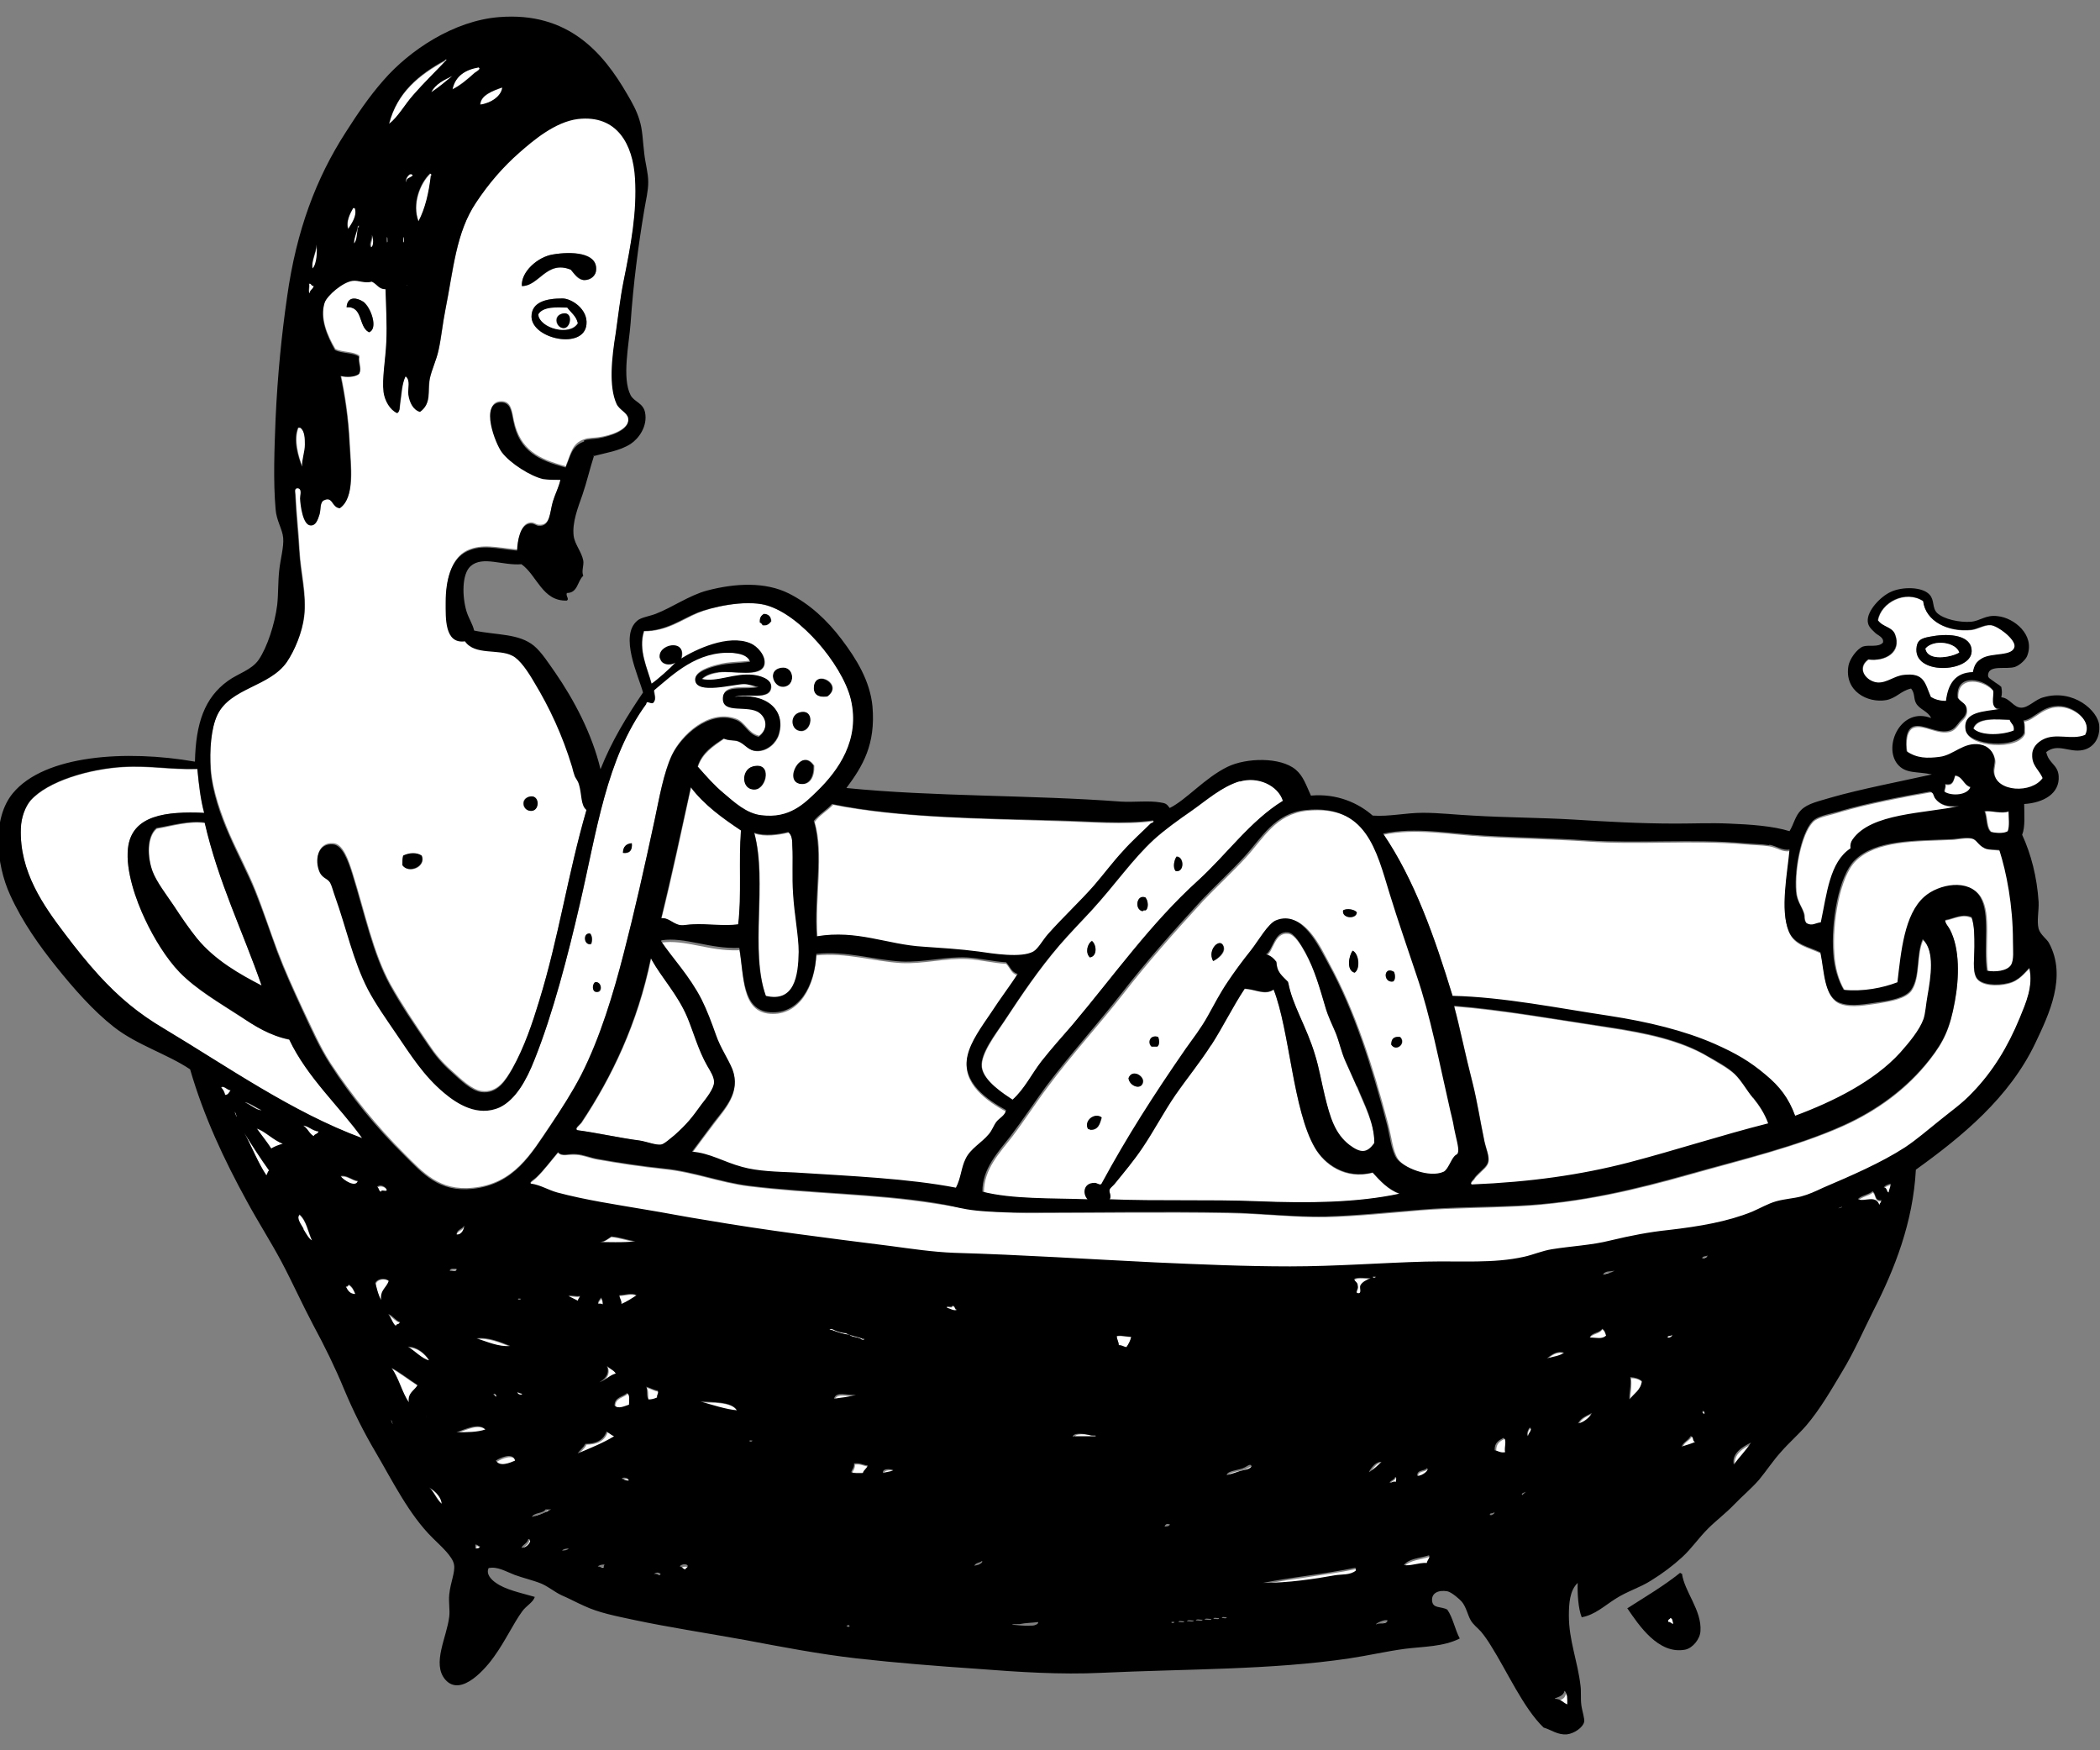 <svg width="60" height="50" viewBox="0 0 60 50" fill="none" xmlns="http://www.w3.org/2000/svg">
<rect x="0" y="0" width="60" height="50" fill="#808080" stroke="none"/>
<g clip-path="url(#clip0_197_1028)">
<path fill-rule="evenodd" clip-rule="evenodd" d="M13.673 1.916C13.765 1.962 13.604 2.041 13.559 2.076C13.398 2.224 13.146 2.441 12.928 2.544C13.008 2.167 13.284 1.984 13.673 1.916Z" fill="white"/>
<path fill-rule="evenodd" clip-rule="evenodd" d="M14.361 2.498C14.338 2.738 14.04 2.955 13.731 2.989C13.731 2.726 14.098 2.589 14.361 2.498Z" fill="white"/>
<path fill-rule="evenodd" clip-rule="evenodd" d="M16.172 13.321C15.404 13.115 14.865 12.864 14.682 12.008C14.625 11.723 14.602 11.46 14.327 11.46C13.719 11.46 14.178 12.636 14.35 12.887C14.59 13.218 15.175 13.572 15.53 13.652C15.691 13.686 15.828 13.675 16.023 13.675C15.977 13.892 15.874 14.074 15.805 14.303C15.713 14.611 15.736 15.022 15.393 14.988C15.312 14.988 15.255 14.896 15.117 14.931C14.877 14.988 14.796 15.399 14.785 15.696C14.178 15.639 13.788 15.524 13.352 15.718C12.894 15.935 12.745 16.552 12.745 17.168C12.745 17.625 12.71 18.378 13.295 18.287C13.582 18.698 14.258 18.493 14.648 18.698C14.865 18.812 15.106 19.166 15.278 19.463C15.713 20.194 16.08 20.981 16.355 21.872C16.378 21.963 16.401 22.055 16.436 22.146C16.47 22.226 16.516 22.294 16.55 22.363C16.642 22.648 16.596 22.968 16.768 23.105C16.229 24.954 15.977 26.735 15.415 28.562C15.221 29.213 14.991 29.886 14.648 30.503C14.453 30.834 14.223 31.222 13.765 31.165C13.479 31.131 13.158 30.811 12.917 30.594C12.63 30.343 12.435 30.103 12.252 29.829C11.839 29.224 11.473 28.676 11.152 28.105C10.659 27.203 10.43 26.062 10.074 24.931C9.96 24.566 9.799 24.098 9.524 24.087C9.123 24.052 9.009 24.463 9.112 24.794C9.192 25.069 9.352 25.023 9.444 25.183C9.49 25.263 9.536 25.445 9.582 25.571C9.891 26.461 10.086 27.409 10.521 28.231C10.751 28.676 11.06 29.099 11.324 29.487C11.759 30.126 12.115 30.697 12.699 31.188C13.066 31.496 13.662 31.884 14.292 31.599C14.751 31.393 15.049 30.834 15.278 30.252C15.805 28.939 16.229 27.261 16.573 25.811C17.054 23.721 17.318 21.655 18.476 20.079C18.476 19.942 18.636 20.125 18.693 20.022C18.762 19.931 18.693 19.805 18.693 19.691C19.244 19.235 19.931 18.55 20.951 18.618C21.157 18.63 21.364 18.675 21.444 18.869C21.146 18.915 20.837 18.892 20.504 18.983C20.309 19.029 19.851 19.166 19.874 19.395C19.908 19.805 20.974 19.497 21.272 19.509C21.41 19.509 21.559 19.577 21.685 19.589C21.364 19.691 20.676 19.497 20.665 19.92C20.665 20.376 21.387 20.091 21.708 20.331C21.937 20.502 21.937 20.833 21.685 21.016C21.364 20.936 21.295 20.616 21.02 20.525C20.241 20.251 19.461 21.004 19.209 21.541C18.957 22.055 18.842 22.785 18.716 23.379C18.418 24.76 18.143 25.993 17.834 27.192C17.536 28.345 17.157 29.612 16.619 30.674C16.367 31.176 16.057 31.656 15.736 32.124C15.186 32.934 14.693 33.813 13.513 33.928C12.55 34.03 12.08 33.482 11.564 32.969C10.762 32.169 10.052 31.291 9.444 30.366C9.135 29.886 8.917 29.372 8.642 28.802C8.378 28.231 8.137 27.706 7.931 27.158C7.713 26.587 7.53 26.005 7.301 25.434C7.083 24.886 6.808 24.384 6.556 23.813C6.327 23.276 6.074 22.58 6.029 21.975C5.983 21.404 6.029 20.765 6.223 20.388C6.59 19.611 7.713 19.589 8.206 18.881C8.424 18.561 8.653 18.047 8.699 17.568C8.768 16.963 8.596 16.346 8.562 15.73C8.539 15.193 8.47 14.645 8.447 14.109C8.447 14.063 8.401 13.926 8.504 13.915C8.653 13.915 8.573 14.12 8.584 14.211C8.607 14.428 8.676 14.965 8.882 14.976C9.031 14.976 9.089 14.816 9.135 14.68C9.18 14.531 9.135 14.348 9.249 14.268C9.513 14.12 9.478 14.463 9.719 14.485C10.155 14.189 10.029 13.309 9.994 12.624C9.96 11.905 9.857 11.255 9.742 10.707C9.914 10.752 10.155 10.741 10.269 10.649C10.35 10.501 10.235 10.341 10.269 10.159C10.109 10.033 9.765 10.067 9.582 9.964C9.352 9.576 9.135 9.074 9.284 8.617C9.352 8.4 9.799 8.024 10.086 7.989C10.258 7.967 10.418 8.081 10.636 8.012C10.796 8.092 10.831 8.241 11.026 8.229C11.037 8.686 11.072 9.211 11.049 9.736C11.026 10.25 10.923 10.775 10.968 11.163C10.991 11.403 11.14 11.677 11.358 11.768C11.438 11.734 11.427 11.608 11.438 11.517C11.484 11.289 11.484 10.946 11.599 10.718C11.748 10.832 11.656 11.06 11.679 11.243C11.713 11.483 11.817 11.688 12.011 11.734C12.344 11.506 12.218 11.175 12.287 10.798C12.344 10.524 12.47 10.261 12.539 9.976C12.619 9.611 12.653 9.222 12.733 8.823C12.963 7.693 13.031 6.619 13.616 5.752C13.971 5.215 14.384 4.736 14.854 4.325C15.243 3.982 15.874 3.446 16.527 3.366C17.639 3.24 18.086 4.074 18.155 5.067C18.212 6.037 18.04 6.951 17.822 8.024C17.731 8.48 17.673 8.994 17.605 9.474C17.501 10.17 17.398 10.992 17.627 11.506C17.708 11.677 17.937 11.757 17.96 11.917C18.006 12.271 17.433 12.442 17.112 12.488C16.974 12.51 16.814 12.499 16.699 12.545C16.332 12.659 16.309 12.978 16.172 13.287V13.321ZM16.309 7.704C16.413 7.83 16.493 8.001 16.699 8.001C16.905 8.001 17.02 7.875 17.032 7.704C17.066 7.202 16.321 7.179 15.794 7.27C15.358 7.339 14.888 7.773 14.911 8.172C15.415 8.172 15.622 7.43 16.309 7.704ZM15.186 9.051C15.198 9.69 16.676 9.999 16.756 9.268C16.802 8.834 16.332 8.526 16.069 8.526C15.61 8.526 15.175 8.617 15.186 9.051ZM10.372 8.617C10.223 8.515 9.925 8.435 9.903 8.777C10.384 8.754 10.246 9.337 10.533 9.485C10.819 9.405 10.602 8.766 10.372 8.606V8.617ZM15.129 23.162C15.415 23.208 15.427 22.717 15.152 22.751C14.854 22.797 14.911 23.128 15.129 23.162ZM17.799 24.372C17.994 24.395 18.063 24.292 18.052 24.098C17.891 24.11 17.799 24.201 17.799 24.372ZM11.53 24.452C11.507 24.52 11.496 24.623 11.507 24.726C11.691 24.977 12.183 24.76 12.057 24.452C11.92 24.349 11.691 24.372 11.53 24.452ZM16.894 26.975C16.94 26.884 16.928 26.735 16.871 26.678C16.665 26.644 16.699 27.032 16.894 26.975ZM17.009 28.071C16.928 28.128 16.917 28.356 17.066 28.345C17.238 28.345 17.192 28.025 17.009 28.071Z" fill="white"/>
<path fill-rule="evenodd" clip-rule="evenodd" d="M12.298 4.964C12.332 4.964 12.367 5.01 12.321 5.021C12.264 5.512 12.149 5.969 11.966 6.334C11.771 5.832 12.011 5.238 12.298 4.964Z" fill="white"/>
<path fill-rule="evenodd" clip-rule="evenodd" d="M10.097 5.946C10.132 5.946 10.143 5.946 10.155 5.969C10.212 6.186 10.063 6.403 9.96 6.54C9.88 6.323 10.017 6.083 10.097 5.934V5.946Z" fill="white"/>
<path fill-rule="evenodd" clip-rule="evenodd" d="M10.648 6.711C10.693 6.779 10.705 7.042 10.625 7.065C10.556 6.973 10.67 6.836 10.648 6.711Z" fill="white"/>
<path fill-rule="evenodd" clip-rule="evenodd" d="M11.06 6.802C11.095 6.711 11.095 6.871 11.083 6.916C11.049 7.008 11.049 6.848 11.06 6.802Z" fill="white"/>
<path fill-rule="evenodd" clip-rule="evenodd" d="M11.53 6.802C11.564 6.711 11.564 6.871 11.553 6.916C11.519 7.008 11.519 6.848 11.53 6.802Z" fill="white"/>
<path fill-rule="evenodd" clip-rule="evenodd" d="M9.054 6.996C9.089 7.179 9.066 7.556 8.94 7.681C8.883 7.476 9.043 7.236 9.054 6.996Z" fill="white"/>
<path fill-rule="evenodd" clip-rule="evenodd" d="M14.911 8.172C14.877 7.773 15.358 7.339 15.794 7.27C16.321 7.179 17.066 7.213 17.032 7.704C17.032 7.887 16.848 8.001 16.699 8.001C16.55 8.001 16.413 7.83 16.309 7.704C15.61 7.419 15.404 8.172 14.911 8.172Z" fill="black"/>
<path fill-rule="evenodd" clip-rule="evenodd" d="M8.837 8.115C8.917 8.092 8.894 8.195 8.974 8.172C8.974 8.275 8.871 8.286 8.86 8.389C8.802 8.355 8.86 8.195 8.837 8.115Z" fill="white"/>
<path fill-rule="evenodd" clip-rule="evenodd" d="M16.069 8.526C16.332 8.526 16.802 8.834 16.756 9.268C16.688 9.999 15.209 9.69 15.186 9.051C15.186 8.629 15.61 8.526 16.069 8.526ZM16.206 8.8C15.92 8.789 15.507 8.766 15.381 8.994C15.438 9.382 16.287 9.611 16.504 9.245C16.459 9.051 16.309 8.948 16.206 8.811V8.8Z" fill="black"/>
<path fill-rule="evenodd" clip-rule="evenodd" d="M10.533 9.485C10.235 9.325 10.373 8.743 9.903 8.777C9.926 8.435 10.223 8.515 10.373 8.617C10.602 8.777 10.819 9.416 10.533 9.496V9.485Z" fill="black"/>
<path fill-rule="evenodd" clip-rule="evenodd" d="M16.504 9.234C16.275 9.599 15.427 9.382 15.381 8.983C15.507 8.754 15.92 8.777 16.206 8.789C16.309 8.926 16.459 9.028 16.504 9.222V9.234ZM16.115 9.371C16.309 9.348 16.367 8.88 16.057 8.96C15.771 9.028 15.897 9.394 16.115 9.371Z" fill="white"/>
<path fill-rule="evenodd" clip-rule="evenodd" d="M16.069 8.96C16.378 8.88 16.321 9.348 16.126 9.371C15.908 9.394 15.793 9.028 16.069 8.96Z" fill="black"/>
<path fill-rule="evenodd" clip-rule="evenodd" d="M8.584 12.225C8.722 12.316 8.722 12.545 8.722 12.716C8.722 12.933 8.63 13.15 8.642 13.344C8.539 13.058 8.39 12.579 8.527 12.225H8.584Z" fill="white"/>
<path fill-rule="evenodd" clip-rule="evenodd" d="M54.957 17.18C55.026 17.762 55.668 18.07 56.332 18.002C56.516 17.979 56.699 17.853 56.883 17.865C57.1 17.887 57.582 18.264 57.57 18.47C57.547 18.778 56.917 18.641 56.63 18.824C56.493 18.915 56.424 18.995 56.378 19.212C55.862 19.223 55.668 19.566 55.61 20.034C55.427 20.034 55.289 19.988 55.175 19.92C55.003 19.52 54.991 19.223 54.407 19.292C54.143 19.326 53.925 19.532 53.662 19.509C53.341 19.486 53.032 19.109 53.387 18.846C53.891 18.904 54.338 18.63 54.155 18.139C54.075 17.91 53.811 17.933 53.662 17.728C53.742 17.214 54.453 16.849 54.957 17.18ZM54.762 18.47C54.613 19.303 56.321 19.223 56.332 18.607C56.332 18.139 55.691 18.093 55.232 18.173C54.957 18.219 54.797 18.253 54.762 18.47Z" fill="white"/>
<path fill-rule="evenodd" clip-rule="evenodd" d="M21.811 17.534C21.948 17.534 22.029 17.613 22.029 17.75C21.983 17.819 21.925 17.876 21.776 17.865C21.765 17.831 21.73 17.796 21.696 17.785C21.673 17.648 21.742 17.591 21.811 17.534Z" fill="black"/>
<path fill-rule="evenodd" clip-rule="evenodd" d="M55.232 18.173C55.691 18.093 56.344 18.139 56.333 18.607C56.321 19.223 54.625 19.303 54.762 18.47C54.797 18.253 54.946 18.219 55.232 18.173ZM55.014 18.527C55.072 18.892 55.748 18.778 55.977 18.641C55.886 18.344 55.244 18.253 55.014 18.527Z" fill="black"/>
<path fill-rule="evenodd" clip-rule="evenodd" d="M55.977 18.641C55.748 18.778 55.072 18.904 55.014 18.527C55.244 18.253 55.886 18.344 55.977 18.641Z" fill="white"/>
<path fill-rule="evenodd" clip-rule="evenodd" d="M22.315 19.075C22.705 19.006 22.751 19.611 22.372 19.623C22.097 19.623 21.914 19.143 22.315 19.075Z" fill="black"/>
<path fill-rule="evenodd" clip-rule="evenodd" d="M23.633 19.897C23.335 19.942 23.221 19.794 23.244 19.6C23.301 19.12 24.103 19.566 23.633 19.897Z" fill="black"/>
<path fill-rule="evenodd" clip-rule="evenodd" d="M56.974 19.76C56.997 19.931 56.86 20.285 57.169 20.285C56.711 20.365 56.08 20.354 56.183 20.89C56.264 21.347 57.662 21.45 57.857 20.97C57.857 20.844 57.868 20.707 57.834 20.616C58.143 20.582 58.373 20.159 58.911 20.205C59.347 20.251 59.794 20.662 59.599 21.027C59.209 21.187 58.774 20.959 58.384 21.164C58.246 21.233 58.086 21.37 58.086 21.598C58.075 21.895 58.292 22.009 58.384 22.26C58.075 22.694 57.066 22.671 56.986 22.1C56.963 21.963 57.032 21.838 57.009 21.712C56.974 21.518 56.848 21.347 56.596 21.301C56.126 21.221 55.84 21.609 55.438 21.655C55.095 21.701 54.797 21.701 54.499 21.495C54.453 21.255 54.464 20.856 54.693 20.787C54.98 20.696 55.381 21.016 55.736 20.901C55.862 20.856 55.92 20.765 56.011 20.65C56.069 20.582 56.206 20.491 56.206 20.319C56.206 20.114 56.103 20.137 55.954 19.965C55.897 19.246 56.745 19.44 56.974 19.771V19.76Z" fill="white"/>
<path fill-rule="evenodd" clip-rule="evenodd" d="M22.865 20.331C23.278 20.251 23.209 20.879 22.888 20.879C22.567 20.879 22.521 20.399 22.865 20.331Z" fill="black"/>
<path fill-rule="evenodd" clip-rule="evenodd" d="M57.547 20.879C57.249 21.004 56.619 21.05 56.39 20.822C56.493 20.491 57.066 20.559 57.433 20.57C57.467 20.673 57.57 20.707 57.547 20.867V20.879Z" fill="white"/>
<path fill-rule="evenodd" clip-rule="evenodd" d="M23.243 21.872C23.255 22.18 23.129 22.431 22.854 22.397C22.338 22.328 22.877 21.324 23.243 21.872Z" fill="black"/>
<path fill-rule="evenodd" clip-rule="evenodd" d="M21.49 21.895C22.063 21.724 21.914 22.523 21.57 22.557C21.169 22.591 21.146 21.997 21.49 21.895Z" fill="black"/>
<path fill-rule="evenodd" clip-rule="evenodd" d="M5.639 21.975C5.673 22.42 5.731 22.854 5.834 23.23C4.768 23.173 3.759 23.288 3.656 24.247C3.588 24.874 3.886 25.719 4.149 26.279C4.39 26.792 4.757 27.386 5.135 27.786C5.616 28.276 6.269 28.653 6.865 29.041C7.278 29.304 7.725 29.589 8.264 29.704C8.791 30.8 9.719 31.633 10.35 32.523C8.344 31.781 6.499 30.48 4.688 29.395C3.954 28.962 3.404 28.505 2.82 27.866C2.487 27.5 2.166 27.101 1.857 26.69C1.249 25.89 0.55 24.909 0.596 23.676C0.596 23.345 0.734 23.048 0.871 22.877C1.364 22.317 2.556 21.975 3.507 21.918C4.264 21.872 4.837 21.997 5.628 21.975H5.639Z" fill="white"/>
<path fill-rule="evenodd" clip-rule="evenodd" d="M55.874 22.169C56.092 22.203 56.115 22.443 56.309 22.5C56.241 22.739 55.771 22.774 55.565 22.637C55.565 22.545 55.61 22.523 55.587 22.42C55.805 22.465 55.817 22.306 55.862 22.169H55.874Z" fill="white"/>
<path fill-rule="evenodd" clip-rule="evenodd" d="M36.664 22.877C35.736 23.447 35.06 24.406 34.246 25.148C32.882 26.393 31.839 27.866 30.647 29.281C30.349 29.635 30.051 29.966 29.765 30.32C29.49 30.674 29.284 31.108 28.94 31.416C28.688 31.256 28.103 30.88 28.057 30.48C28.023 30.103 28.458 29.544 28.688 29.19C29.215 28.391 29.685 27.694 30.281 26.998C30.579 26.655 30.888 26.336 31.186 26.016C31.885 25.251 32.355 24.555 32.974 23.984C33.283 23.698 33.673 23.424 34.051 23.162C34.475 22.865 34.911 22.465 35.427 22.317C35.954 22.157 36.527 22.431 36.664 22.865V22.877ZM33.616 24.463C33.547 24.555 33.501 24.783 33.593 24.874C33.845 24.92 33.845 24.463 33.616 24.463ZM32.653 26.027C32.653 25.993 32.699 25.993 32.733 26.005C32.825 25.948 32.802 25.719 32.733 25.651C32.47 25.525 32.401 26.005 32.653 26.039V26.027ZM31.14 27.34C31.358 27.318 31.324 26.975 31.198 26.872C31.071 26.952 31.003 27.215 31.14 27.34Z" fill="white"/>
<path fill-rule="evenodd" clip-rule="evenodd" d="M19.748 22.5C20.126 23.002 20.642 23.379 21.181 23.733C21.112 24.589 21.204 25.594 21.101 26.416C20.688 26.473 20.229 26.393 19.805 26.416C19.679 26.416 19.553 26.461 19.45 26.439C19.232 26.404 19.106 26.21 18.9 26.244C19.209 25.011 19.473 23.744 19.748 22.488V22.5Z" fill="white"/>
<path fill-rule="evenodd" clip-rule="evenodd" d="M55.152 22.637C55.278 22.637 55.267 22.762 55.312 22.831C55.438 22.991 55.622 23.082 56 23.048C55.014 23.265 53.467 23.242 52.951 24.007C52.917 24.064 52.883 24.144 52.894 24.258C52.298 24.646 52.218 25.548 52.046 26.37C51.874 26.404 51.805 26.484 51.633 26.393C51.542 26.29 51.587 26.187 51.553 26.096C51.496 25.913 51.358 25.765 51.335 25.491C51.267 24.76 51.519 23.676 51.862 23.436C52.011 23.333 52.355 23.276 52.63 23.185C53.375 22.968 54.373 22.774 55.163 22.637H55.152Z" fill="white"/>
<path fill-rule="evenodd" clip-rule="evenodd" d="M15.163 22.751C15.438 22.717 15.427 23.208 15.14 23.162C14.923 23.128 14.877 22.797 15.163 22.751Z" fill="black"/>
<path fill-rule="evenodd" clip-rule="evenodd" d="M23.794 22.991C25.673 23.367 28.023 23.39 30.235 23.459C31.152 23.482 32.114 23.573 32.963 23.459C33.031 23.504 32.917 23.527 32.905 23.539C32.665 23.778 32.367 24.052 32.103 24.338C31.817 24.646 31.564 25 31.278 25.32C30.888 25.765 30.395 26.222 29.96 26.712C29.811 26.884 29.685 27.123 29.547 27.203C29.215 27.398 28.378 27.261 27.977 27.203C27.473 27.135 26.9 27.101 26.407 27.066C25.364 27.009 24.504 26.564 23.358 26.77C23.278 25.616 23.553 24.418 23.278 23.482C23.415 23.288 23.645 23.162 23.805 22.991H23.794Z" fill="white"/>
<path fill-rule="evenodd" clip-rule="evenodd" d="M31.117 34.282C30.086 34.236 28.974 34.282 28.114 34.065C28.103 33.403 28.573 32.923 28.917 32.478C29.272 32.01 29.593 31.507 29.937 31.051C30.613 30.137 31.392 29.293 32.114 28.368C32.779 27.512 33.513 26.678 34.372 25.742C34.739 25.354 35.198 24.931 35.587 24.509C36.103 23.95 36.447 23.253 37.352 23.162C39.072 22.991 39.37 24.315 39.748 25.548C40 26.37 40.252 27.078 40.516 27.877C40.905 29.041 41.169 30.377 41.455 31.633C41.49 31.804 41.559 32.044 41.593 32.261C41.639 32.501 41.719 32.797 41.708 32.923C41.685 33.026 41.673 32.98 41.593 33.06C41.501 33.163 41.41 33.437 41.295 33.494C40.882 33.699 40.126 33.38 39.943 33.106C39.794 32.877 39.759 32.478 39.667 32.124C39.243 30.503 38.728 28.893 37.994 27.546C37.742 27.078 37.272 26.005 36.504 26.313C36.264 26.416 35.988 26.895 35.794 27.158C35.541 27.489 35.324 27.786 35.129 28.06C34.911 28.391 34.739 28.722 34.556 29.041C34.361 29.384 34.12 29.692 33.925 29.978C33.02 31.302 32.24 32.501 31.53 33.813C31.507 33.916 31.392 33.813 31.335 33.813C31.026 33.813 30.991 34.11 31.14 34.282H31.117ZM38.384 26.005C38.327 26.244 38.762 26.267 38.773 26.062C38.716 25.982 38.498 25.948 38.384 26.005ZM34.968 27.044C34.877 26.758 34.475 27.123 34.67 27.454C34.819 27.386 35.026 27.215 34.968 27.044ZM38.705 27.786C38.877 27.66 38.831 27.238 38.647 27.158C38.533 27.306 38.464 27.729 38.705 27.786ZM39.805 28.037C39.874 27.991 39.874 27.843 39.828 27.763C39.519 27.58 39.507 28.094 39.805 28.037ZM32.905 29.898H33.066C33.135 29.852 33.135 29.704 33.089 29.624C32.859 29.544 32.768 29.784 32.894 29.898H32.905ZM39.759 29.841C39.897 30.058 40.195 29.806 40.011 29.624C39.828 29.601 39.759 29.681 39.759 29.841ZM32.665 30.914C32.699 30.742 32.355 30.526 32.252 30.8C32.275 31.028 32.619 31.154 32.665 30.914ZM31.094 32.261C31.117 32.261 31.152 32.261 31.152 32.284C31.392 32.284 31.427 32.101 31.484 31.93C31.301 31.781 30.98 32.01 31.094 32.261Z" fill="white"/>
<path fill-rule="evenodd" clip-rule="evenodd" d="M56.722 23.185C56.871 23.151 57.203 23.265 57.41 23.185C57.41 23.379 57.433 23.607 57.387 23.756C57.284 23.824 57.054 23.824 56.917 23.778C56.757 23.664 56.802 23.367 56.722 23.173V23.185Z" fill="white"/>
<path fill-rule="evenodd" clip-rule="evenodd" d="M5.857 23.516C6.246 25.217 6.945 26.621 7.484 28.174C6.877 27.866 6.155 27.466 5.639 26.827C5.41 26.553 5.192 26.21 4.974 25.89C4.756 25.559 4.493 25.217 4.367 24.909C4.218 24.509 4.195 23.915 4.481 23.676C4.905 23.607 5.387 23.447 5.857 23.516Z" fill="white"/>
<path fill-rule="evenodd" clip-rule="evenodd" d="M51.14 24.304C51.083 24.966 50.854 26.016 51.117 26.633C51.278 27.021 51.668 27.066 52.023 27.238C52.149 27.808 52.126 28.528 52.596 28.688C52.917 28.802 53.341 28.71 53.673 28.665C54.006 28.608 54.441 28.539 54.613 28.311C54.877 27.934 54.751 27.306 54.946 26.861C55.301 27.18 55.175 27.957 55.083 28.482C55.037 28.722 55.037 28.973 54.968 29.144C54.854 29.464 54.556 29.818 54.304 30.103C53.57 30.925 52.39 31.507 51.301 31.907C51.117 31.405 50.854 31.062 50.453 30.731C50.006 30.354 49.616 30.126 48.997 29.852C48.149 29.475 47.117 29.224 45.994 29.053C44.539 28.825 42.98 28.516 41.513 28.482C40.997 26.792 40.424 25.16 39.53 23.847C40.447 23.653 41.433 23.847 42.418 23.904C43.381 23.961 44.378 23.973 45.364 24.041C46.808 24.144 48.39 23.995 49.845 24.121C50.086 24.144 50.338 24.144 50.556 24.178C50.762 24.212 50.923 24.349 51.129 24.315L51.14 24.304Z" fill="white"/>
<path fill-rule="evenodd" clip-rule="evenodd" d="M22.533 23.79C22.636 23.87 22.636 24.041 22.647 24.178C22.682 24.612 22.647 25.069 22.67 25.548C22.716 26.165 22.842 26.77 22.831 27.215C22.831 27.923 22.705 28.665 21.891 28.471C21.421 27.169 21.937 25.217 21.559 23.813C21.845 23.915 22.246 23.858 22.521 23.79H22.533Z" fill="white"/>
<path fill-rule="evenodd" clip-rule="evenodd" d="M57.158 24.304C57.352 24.943 57.547 25.89 57.547 26.907C57.547 27.923 57.582 27.443 57.49 27.591C57.375 27.774 57.043 27.797 56.802 27.751C56.699 27.032 56.906 26.13 56.608 25.639C56.287 25.114 55.427 25.274 55.014 25.639C54.441 26.142 54.35 27.215 54.246 28.082C53.834 28.242 53.249 28.357 52.711 28.299C52.539 28.025 52.436 27.649 52.413 27.261C52.344 26.347 52.573 25.046 53.02 24.6C53.616 24.007 54.739 24.041 55.771 23.995C55.897 23.995 56.218 23.915 56.378 23.973C56.504 24.007 56.562 24.178 56.734 24.247C56.86 24.292 56.974 24.281 57.169 24.304H57.158Z" fill="white"/>
<path fill-rule="evenodd" clip-rule="evenodd" d="M18.052 24.087C18.074 24.281 17.994 24.384 17.799 24.361C17.799 24.189 17.891 24.098 18.052 24.087Z" fill="black"/>
<path fill-rule="evenodd" clip-rule="evenodd" d="M12.046 24.441C12.172 24.749 11.679 24.966 11.496 24.715C11.496 24.612 11.496 24.509 11.518 24.441C11.679 24.361 11.897 24.338 12.046 24.441Z" fill="black"/>
<path fill-rule="evenodd" clip-rule="evenodd" d="M33.593 24.886C33.501 24.794 33.547 24.566 33.616 24.475C33.834 24.475 33.845 24.931 33.593 24.886Z" fill="black"/>
<path fill-rule="evenodd" clip-rule="evenodd" d="M32.734 25.651C32.802 25.719 32.825 25.948 32.734 26.005C32.699 26.005 32.653 26.005 32.653 26.027C32.401 25.993 32.47 25.525 32.734 25.639V25.651Z" fill="black"/>
<path fill-rule="evenodd" clip-rule="evenodd" d="M38.762 26.062C38.762 26.267 38.327 26.244 38.373 26.005C38.487 25.936 38.705 25.982 38.762 26.062Z" fill="black"/>
<path fill-rule="evenodd" clip-rule="evenodd" d="M56.332 26.222C56.424 26.461 56.413 26.758 56.413 27.066C56.413 27.375 56.344 27.74 56.47 27.945C56.607 28.174 57.077 28.185 57.375 28.105C57.696 28.025 57.857 27.786 57.983 27.672C58.097 28.208 57.88 28.676 57.708 29.099C57.364 29.932 56.94 30.628 56.355 31.233C56.069 31.53 55.748 31.77 55.416 32.033C55.072 32.307 54.774 32.569 54.43 32.797C53.742 33.243 52.894 33.597 52.092 33.95C51.874 34.042 51.679 34.133 51.461 34.202C51.243 34.259 51.003 34.27 50.751 34.339C50.51 34.407 50.281 34.556 50.063 34.636C49.364 34.91 48.562 35.047 47.668 35.161C47.117 35.229 46.59 35.332 46.017 35.458C45.478 35.583 44.905 35.606 44.344 35.709C44.069 35.754 43.805 35.868 43.541 35.926C42.682 36.12 41.765 36.04 40.733 36.063C39.461 36.097 38.155 36.188 36.86 36.2C35.576 36.2 34.292 36.154 33.009 36.085C31.095 35.994 29.249 35.868 27.255 35.811C26.648 35.8 26.04 35.697 25.444 35.617C23.645 35.389 21.891 35.172 20.16 34.875C19.587 34.773 19.014 34.67 18.453 34.578C17.582 34.43 16.733 34.304 15.92 34.087C15.668 34.019 15.438 33.882 15.175 33.836C15.095 33.802 15.278 33.711 15.335 33.642C15.53 33.448 15.759 33.151 15.943 32.934C16.069 33.06 16.229 32.969 16.47 32.992C16.665 33.003 16.871 33.094 17.077 33.129C17.65 33.231 18.327 33.334 18.98 33.403C19.805 33.483 20.584 33.791 21.398 33.893C23.152 34.11 24.974 34.11 26.705 34.384C27.53 34.51 28.401 34.658 29.341 34.658C31.221 34.658 33.203 34.624 35.094 34.658C36.057 34.67 36.997 34.784 37.868 34.773C38.762 34.75 39.668 34.658 40.596 34.578C41.524 34.51 42.453 34.51 43.37 34.464C45.181 34.373 46.808 33.973 48.264 33.562C49.754 33.14 51.301 32.775 52.665 32.17C53.627 31.736 54.487 31.119 55.14 30.274C55.541 29.761 55.714 29.384 55.851 28.63C55.977 27.957 56 27.123 55.714 26.576C55.668 26.484 55.576 26.404 55.576 26.302C55.828 26.256 56.057 26.107 56.321 26.222H56.332Z" fill="white"/>
<path fill-rule="evenodd" clip-rule="evenodd" d="M16.86 26.667C16.917 26.735 16.928 26.872 16.882 26.964C16.676 27.021 16.642 26.633 16.86 26.667Z" fill="black"/>
<path fill-rule="evenodd" clip-rule="evenodd" d="M39.278 32.695C39.072 32.992 38.888 32.992 38.567 32.752C38.143 32.444 38.006 31.976 37.857 31.325C37.765 30.948 37.696 30.548 37.582 30.172C37.341 29.361 36.928 28.745 36.814 28.094C36.676 27.934 36.493 27.82 36.481 27.523C36.401 27.432 36.309 27.34 36.183 27.306C36.39 27.18 36.413 26.621 36.814 26.678C36.997 26.701 37.192 27.032 37.307 27.249C37.57 27.729 37.719 28.231 37.88 28.813C37.96 29.087 38.097 29.338 38.178 29.555C38.281 29.818 38.338 30.103 38.453 30.354C38.567 30.617 38.682 30.857 38.785 31.096C38.991 31.61 39.278 32.112 39.278 32.718V32.695Z" fill="white"/>
<path fill-rule="evenodd" clip-rule="evenodd" d="M21.123 27.123C21.261 27.9 21.18 28.904 22.006 28.962C22.842 29.019 23.278 28.185 23.324 27.295C24.172 27.203 24.963 27.466 25.742 27.512C26.384 27.546 27.014 27.363 27.645 27.397C28.023 27.42 28.355 27.512 28.745 27.534C28.86 27.649 28.894 27.82 29.077 27.866C28.871 28.185 28.584 28.573 28.309 28.984C28.057 29.361 27.748 29.795 27.645 30.195C27.461 30.971 28.229 31.473 28.745 31.759C28.71 31.907 28.561 31.964 28.47 32.09C28.39 32.192 28.344 32.341 28.252 32.444C28.046 32.695 27.736 32.866 27.587 33.151C27.461 33.403 27.461 33.688 27.312 33.973C25.948 33.699 24.332 33.631 22.716 33.539C22.189 33.505 21.65 33.494 21.203 33.38C20.688 33.243 20.275 32.969 19.771 32.946C19.965 32.683 20.183 32.386 20.401 32.101C20.699 31.701 21.169 31.233 20.928 30.594C20.802 30.286 20.584 29.966 20.458 29.612C20.332 29.258 20.206 28.927 20.046 28.596C19.702 27.911 19.209 27.397 18.888 26.929C19.576 26.827 20.252 27.18 21.112 27.146L21.123 27.123Z" fill="white"/>
<path fill-rule="evenodd" clip-rule="evenodd" d="M31.198 26.884C31.335 26.986 31.358 27.317 31.14 27.352C31.003 27.226 31.06 26.964 31.198 26.884Z" fill="black"/>
<path fill-rule="evenodd" clip-rule="evenodd" d="M34.659 27.454C34.476 27.123 34.877 26.758 34.957 27.044C35.003 27.215 34.797 27.386 34.659 27.454Z" fill="black"/>
<path fill-rule="evenodd" clip-rule="evenodd" d="M38.648 27.158C38.819 27.238 38.877 27.672 38.705 27.786C38.464 27.729 38.533 27.306 38.648 27.158Z" fill="black"/>
<path fill-rule="evenodd" clip-rule="evenodd" d="M18.602 27.398C18.625 27.398 18.625 27.398 18.625 27.42C18.934 27.968 19.358 28.413 19.645 29.064C19.828 29.475 19.977 30.023 20.218 30.457C20.31 30.628 20.413 30.777 20.413 30.925C20.413 31.119 20.172 31.393 20.058 31.553C19.771 31.941 19.645 32.112 19.29 32.432C19.198 32.512 18.992 32.695 18.9 32.706C18.751 32.729 18.51 32.626 18.292 32.592C17.674 32.501 17.089 32.364 16.505 32.295C16.413 32.249 16.562 32.147 16.619 32.078C17.49 30.765 18.224 29.235 18.602 27.398Z" fill="white"/>
<path fill-rule="evenodd" clip-rule="evenodd" d="M39.828 27.763C39.862 27.843 39.874 27.991 39.805 28.037C39.519 28.094 39.519 27.58 39.828 27.763Z" fill="black"/>
<path fill-rule="evenodd" clip-rule="evenodd" d="M17.054 28.334C16.905 28.345 16.917 28.117 16.997 28.06C17.18 28.014 17.226 28.334 17.054 28.334Z" fill="black"/>
<path fill-rule="evenodd" clip-rule="evenodd" d="M35.565 28.254C35.874 28.265 36.138 28.448 36.39 28.276C36.848 29.441 36.94 31.724 37.57 32.797C37.845 33.277 38.441 33.711 39.221 33.505C39.438 33.745 39.656 33.985 39.989 34.11C38.762 34.373 37.375 34.384 35.943 34.327C34.533 34.27 33.077 34.327 31.702 34.27C31.771 34.179 31.679 34.076 31.702 33.996C31.713 33.939 31.794 33.882 31.84 33.836C32.092 33.517 32.39 33.163 32.642 32.797C32.974 32.306 33.238 31.781 33.582 31.291C33.914 30.811 34.281 30.354 34.602 29.863C34.946 29.338 35.221 28.767 35.565 28.242V28.254Z" fill="white"/>
<path fill-rule="evenodd" clip-rule="evenodd" d="M50.533 32.112C49.18 32.466 47.897 32.889 46.544 33.231C45.169 33.585 43.736 33.791 42.063 33.859C41.983 33.813 42.097 33.722 42.12 33.699C42.166 33.619 42.2 33.597 42.258 33.539C42.361 33.425 42.51 33.334 42.533 33.186C42.556 33.026 42.475 32.843 42.418 32.615C42.304 32.067 42.212 31.473 42.086 30.971C41.868 30.126 41.719 29.372 41.559 28.779C41.559 28.756 41.559 28.756 41.581 28.756C42.9 28.859 44.47 29.133 45.96 29.361C47.014 29.521 48.023 29.726 48.825 30.206C49.089 30.366 49.387 30.526 49.57 30.697C49.765 30.891 49.914 31.165 50.097 31.382C50.281 31.61 50.43 31.838 50.533 32.124V32.112Z" fill="white"/>
<path fill-rule="evenodd" clip-rule="evenodd" d="M33.089 29.624C33.123 29.704 33.135 29.852 33.066 29.898H32.905C32.779 29.784 32.859 29.544 33.1 29.624H33.089Z" fill="black"/>
<path fill-rule="evenodd" clip-rule="evenodd" d="M40 29.624C40.183 29.806 39.885 30.058 39.748 29.841C39.748 29.681 39.817 29.601 40 29.624Z" fill="black"/>
<path fill-rule="evenodd" clip-rule="evenodd" d="M32.241 30.8C32.344 30.526 32.688 30.731 32.653 30.914C32.608 31.154 32.264 31.028 32.241 30.8Z" fill="black"/>
<path fill-rule="evenodd" clip-rule="evenodd" d="M6.327 31.074C6.407 31.005 6.499 31.165 6.602 31.154C6.556 31.211 6.533 31.279 6.441 31.291C6.418 31.199 6.384 31.131 6.327 31.074Z" fill="white"/>
<path fill-rule="evenodd" clip-rule="evenodd" d="M31.473 31.918C31.427 32.101 31.381 32.284 31.14 32.272C31.14 32.249 31.106 32.249 31.083 32.249C30.957 32.01 31.278 31.77 31.473 31.918Z" fill="black"/>
<path fill-rule="evenodd" clip-rule="evenodd" d="M10.235 33.756C10.166 33.962 9.822 33.734 9.742 33.619C9.903 33.574 10.063 33.734 10.235 33.756Z" fill="white"/>
<path fill-rule="evenodd" clip-rule="evenodd" d="M54.029 33.848C54.029 33.95 53.983 34.008 53.971 34.099C53.903 34.076 53.937 33.95 53.834 33.962C53.868 33.893 53.949 33.871 54.029 33.848Z" fill="white"/>
<path fill-rule="evenodd" clip-rule="evenodd" d="M10.785 33.928C10.877 33.848 11.037 33.928 11.06 34.008C11.06 34.087 10.888 33.985 10.899 34.065C10.831 34.065 10.854 33.95 10.785 33.928Z" fill="white"/>
<path fill-rule="evenodd" clip-rule="evenodd" d="M53.502 34.065C53.605 34.122 53.547 34.35 53.754 34.316C53.754 34.384 53.708 34.396 53.696 34.453C53.593 34.156 53.272 34.361 53.089 34.293C53.192 34.19 53.387 34.167 53.502 34.076V34.065Z" fill="white"/>
<path fill-rule="evenodd" clip-rule="evenodd" d="M48.802 35.903C48.779 35.96 48.722 35.983 48.642 35.983C48.653 35.914 48.745 35.926 48.802 35.903Z" fill="white"/>
<path fill-rule="evenodd" clip-rule="evenodd" d="M13.043 36.279C13.066 36.382 12.917 36.314 12.848 36.337C12.848 36.257 12.963 36.291 13.043 36.279Z" fill="white"/>
<path fill-rule="evenodd" clip-rule="evenodd" d="M39.312 36.496C39.14 36.462 39.255 36.576 39.312 36.496V36.496Z" fill="white"/>
<path fill-rule="evenodd" clip-rule="evenodd" d="M39.175 36.531C39.06 36.588 38.934 36.633 38.877 36.748C38.854 36.816 38.934 36.987 38.819 36.965C38.693 36.965 38.831 36.839 38.797 36.748C38.819 36.645 38.659 36.599 38.716 36.553C38.819 36.496 39.037 36.542 39.186 36.531H39.175Z" fill="white"/>
<path fill-rule="evenodd" clip-rule="evenodd" d="M11.117 36.611C11.06 36.805 10.865 36.873 10.9 37.159C10.819 37.033 10.774 36.862 10.739 36.691C10.762 36.542 11.014 36.508 11.129 36.611H11.117Z" fill="white"/>
<path fill-rule="evenodd" clip-rule="evenodd" d="M9.96 36.713C10.063 36.77 10.109 36.873 10.155 36.987C9.994 36.987 9.937 36.873 9.88 36.77C9.925 36.77 9.948 36.748 9.96 36.713Z" fill="white"/>
<path fill-rule="evenodd" clip-rule="evenodd" d="M18.189 37.022C18.052 37.113 17.903 37.193 17.754 37.273C17.765 37.159 17.708 37.124 17.696 37.022C17.857 37.022 18.052 36.942 18.189 37.022Z" fill="white"/>
<path fill-rule="evenodd" clip-rule="evenodd" d="M16.229 37.044C16.275 37.01 16.435 37.067 16.561 37.044C16.55 37.102 16.504 37.113 16.504 37.181C16.412 37.136 16.321 37.09 16.229 37.044Z" fill="white"/>
<path fill-rule="evenodd" clip-rule="evenodd" d="M17.169 37.102C17.215 37.147 17.215 37.227 17.226 37.296C17.192 37.273 17.157 37.261 17.089 37.273C17.089 37.193 17.146 37.17 17.169 37.113V37.102Z" fill="white"/>
<path fill-rule="evenodd" clip-rule="evenodd" d="M14.888 37.136C14.716 37.102 14.831 37.216 14.888 37.136V37.136Z" fill="white"/>
<path fill-rule="evenodd" clip-rule="evenodd" d="M27.209 37.318C27.301 37.318 27.267 37.421 27.347 37.433C27.278 37.49 27.129 37.398 27.049 37.376C27.049 37.296 27.221 37.398 27.209 37.318Z" fill="white"/>
<path fill-rule="evenodd" clip-rule="evenodd" d="M45.776 37.98C45.845 38.015 45.868 38.095 45.891 38.175C45.765 38.289 45.627 38.232 45.421 38.232C45.478 38.095 45.708 38.117 45.776 37.98Z" fill="white"/>
<path fill-rule="evenodd" clip-rule="evenodd" d="M31.908 38.175C32.069 38.152 32.172 38.197 32.321 38.197C32.298 38.323 32.241 38.414 32.183 38.494C32.092 38.494 32.057 38.437 31.965 38.437C31.965 38.323 31.908 38.277 31.908 38.163V38.175Z" fill="white"/>
<path fill-rule="evenodd" clip-rule="evenodd" d="M13.616 38.255C13.948 38.209 14.315 38.369 14.579 38.471C14.258 38.506 13.902 38.346 13.616 38.255Z" fill="white"/>
<path fill-rule="evenodd" clip-rule="evenodd" d="M11.668 38.506C11.908 38.483 12.161 38.688 12.275 38.894C12.08 38.871 11.863 38.631 11.668 38.506Z" fill="white"/>
<path fill-rule="evenodd" clip-rule="evenodd" d="M44.699 38.666C44.573 38.757 44.378 38.791 44.206 38.825C44.332 38.723 44.493 38.597 44.699 38.666Z" fill="white"/>
<path fill-rule="evenodd" clip-rule="evenodd" d="M46.602 39.373C46.751 39.373 46.854 39.419 46.934 39.487C46.9 39.739 46.705 39.841 46.579 40.013C46.568 39.887 46.636 39.613 46.602 39.385V39.373Z" fill="white"/>
<path fill-rule="evenodd" clip-rule="evenodd" d="M18.487 39.647C18.602 39.682 18.694 39.739 18.82 39.761C18.843 39.853 18.774 39.864 18.797 39.956C18.728 39.978 18.648 40.013 18.545 40.013C18.499 39.921 18.545 39.75 18.487 39.659V39.647Z" fill="white"/>
<path fill-rule="evenodd" clip-rule="evenodd" d="M14.796 39.784C14.831 39.807 14.9 39.807 14.934 39.841C14.934 39.887 14.774 39.853 14.796 39.784Z" fill="white"/>
<path fill-rule="evenodd" clip-rule="evenodd" d="M17.937 39.819C18.029 39.864 17.983 40.024 17.994 40.15C17.88 40.184 17.685 40.287 17.581 40.172C17.581 39.933 17.822 39.933 17.937 39.819Z" fill="white"/>
<path fill-rule="evenodd" clip-rule="evenodd" d="M14.109 39.876C14.109 39.807 14.212 39.876 14.189 39.933C14.155 39.933 14.143 39.887 14.109 39.876Z" fill="white"/>
<path fill-rule="evenodd" clip-rule="evenodd" d="M24.481 39.876C24.298 39.944 24.069 39.956 23.851 39.99C23.92 39.773 24.218 39.921 24.481 39.876Z" fill="white"/>
<path fill-rule="evenodd" clip-rule="evenodd" d="M20.023 40.058C20.321 40.081 20.917 40.035 21.066 40.309C20.756 40.298 20.344 40.15 20.023 40.058Z" fill="white"/>
<path fill-rule="evenodd" clip-rule="evenodd" d="M48.665 40.332C48.722 40.321 48.722 40.367 48.722 40.412C48.699 40.412 48.699 40.389 48.665 40.389V40.332Z" fill="white"/>
<path fill-rule="evenodd" clip-rule="evenodd" d="M13.891 40.858C13.662 40.937 13.364 40.937 13.066 40.937C13.307 40.858 13.696 40.652 13.891 40.858Z" fill="white"/>
<path fill-rule="evenodd" clip-rule="evenodd" d="M43.736 40.8C43.817 40.88 43.668 40.949 43.679 41.052C43.61 40.995 43.679 40.835 43.736 40.8Z" fill="white"/>
<path fill-rule="evenodd" clip-rule="evenodd" d="M17.364 40.915C17.444 40.96 17.502 41.017 17.582 41.052C17.261 41.246 16.894 41.394 16.539 41.542C16.608 41.44 16.711 41.383 16.757 41.269C17.078 41.269 17.284 41.154 17.364 40.915Z" fill="white"/>
<path fill-rule="evenodd" clip-rule="evenodd" d="M48.332 41.052C48.435 41.052 48.378 41.211 48.47 41.211C48.355 41.269 48.218 41.303 48.08 41.348C48.114 41.2 48.264 41.166 48.332 41.052Z" fill="white"/>
<path fill-rule="evenodd" clip-rule="evenodd" d="M43.049 41.508C42.911 41.531 42.842 41.474 42.751 41.451C42.739 41.234 42.865 41.166 43.003 41.097C43.129 41.132 43.026 41.383 43.06 41.508H43.049Z" fill="white"/>
<path fill-rule="evenodd" clip-rule="evenodd" d="M21.536 41.189C21.364 41.154 21.479 41.269 21.536 41.189V41.189Z" fill="white"/>
<path fill-rule="evenodd" clip-rule="evenodd" d="M14.751 41.759C14.59 41.828 14.315 41.942 14.2 41.759C14.315 41.679 14.693 41.508 14.751 41.759Z" fill="white"/>
<path fill-rule="evenodd" clip-rule="evenodd" d="M24.424 41.839C24.596 41.816 24.676 41.885 24.814 41.896C24.791 41.988 24.699 42.022 24.676 42.113C24.562 42.113 24.424 42.113 24.344 42.09C24.367 42.011 24.436 41.965 24.424 41.839Z" fill="white"/>
<path fill-rule="evenodd" clip-rule="evenodd" d="M40.791 41.976C40.883 42.022 40.665 42.205 40.516 42.193C40.504 42.011 40.711 42.056 40.791 41.976Z" fill="white"/>
<path fill-rule="evenodd" clip-rule="evenodd" d="M25.559 42.033C25.479 42.079 25.352 42.079 25.261 42.113C25.238 41.976 25.479 41.988 25.559 42.033Z" fill="white"/>
<path fill-rule="evenodd" clip-rule="evenodd" d="M39.885 42.227C39.943 42.227 39.897 42.33 39.908 42.364C39.816 42.342 39.805 42.41 39.713 42.387C39.748 42.307 39.851 42.307 39.874 42.227H39.885Z" fill="white"/>
<path fill-rule="evenodd" clip-rule="evenodd" d="M17.799 42.285C17.834 42.227 18.006 42.25 17.994 42.342C17.914 42.342 17.868 42.307 17.799 42.285Z" fill="white"/>
<path fill-rule="evenodd" clip-rule="evenodd" d="M15.794 43.152C15.633 43.244 15.45 43.324 15.243 43.369C15.312 43.232 15.553 43.278 15.633 43.152H15.794Z" fill="white"/>
<path fill-rule="evenodd" clip-rule="evenodd" d="M33.479 43.597C33.444 43.632 33.387 43.655 33.318 43.655C33.352 43.586 33.41 43.575 33.479 43.597Z" fill="white"/>
<path fill-rule="evenodd" clip-rule="evenodd" d="M15.129 44.008C15.278 44.031 15.083 44.282 14.934 44.26C14.98 44.157 15.106 44.134 15.129 44.008Z" fill="white"/>
<path fill-rule="evenodd" clip-rule="evenodd" d="M13.616 44.168C13.685 44.168 13.696 44.214 13.754 44.225C13.731 44.271 13.685 44.282 13.616 44.282V44.168Z" fill="white"/>
<path fill-rule="evenodd" clip-rule="evenodd" d="M16.287 44.282C16.252 44.328 16.183 44.34 16.092 44.34C16.126 44.294 16.195 44.282 16.287 44.282Z" fill="white"/>
<path fill-rule="evenodd" clip-rule="evenodd" d="M40.848 44.477C40.905 44.522 40.802 44.625 40.791 44.693C40.55 44.682 40.309 44.796 40.126 44.751C40.264 44.568 40.596 44.556 40.837 44.477H40.848Z" fill="white"/>
<path fill-rule="evenodd" clip-rule="evenodd" d="M17.306 44.751C17.295 44.773 17.284 44.796 17.284 44.83C17.203 44.853 17.18 44.808 17.123 44.808C17.169 44.762 17.249 44.762 17.318 44.751H17.306Z" fill="white"/>
<path fill-rule="evenodd" clip-rule="evenodd" d="M19.668 44.773C19.69 44.853 19.61 44.831 19.61 44.888C19.53 44.888 19.518 44.819 19.45 44.808C19.484 44.762 19.61 44.728 19.668 44.785V44.773Z" fill="white"/>
<path fill-rule="evenodd" clip-rule="evenodd" d="M38.728 44.83C38.762 44.83 38.751 44.876 38.751 44.91C38.59 45.036 38.361 45.013 38.143 45.047C37.581 45.15 36.825 45.264 36.08 45.264C36.928 45.093 37.868 45.002 38.716 44.83H38.728Z" fill="white"/>
<path fill-rule="evenodd" clip-rule="evenodd" d="M46.487 45.949C47.003 45.618 47.53 45.31 48 44.933C48.023 44.933 48.023 44.956 48.057 44.956C48.126 45.47 48.63 46.006 48.584 46.6C48.573 46.817 48.367 47.08 48.149 47.125C47.381 47.274 46.819 46.417 46.498 45.949H46.487ZM47.668 46.337C47.736 46.337 47.748 46.383 47.805 46.395C47.782 46.337 47.794 46.246 47.725 46.235C47.725 46.292 47.645 46.269 47.668 46.349V46.337Z" fill="black"/>
<path fill-rule="evenodd" clip-rule="evenodd" d="M18.9 45.025C18.877 45.093 18.797 44.99 18.705 45.025C18.762 44.967 18.854 44.967 18.9 45.025Z" fill="white"/>
<path fill-rule="evenodd" clip-rule="evenodd" d="M47.725 46.223C47.794 46.235 47.782 46.326 47.805 46.383C47.748 46.372 47.736 46.326 47.668 46.326C47.645 46.246 47.725 46.269 47.725 46.212V46.223Z" fill="white"/>
<path fill-rule="evenodd" clip-rule="evenodd" d="M34.934 46.28C34.934 46.223 35.037 46.269 35.072 46.258C35.072 46.315 34.968 46.269 34.934 46.28Z" fill="white"/>
<path fill-rule="evenodd" clip-rule="evenodd" d="M34.693 46.303C34.693 46.246 34.808 46.292 34.854 46.28C34.854 46.337 34.739 46.292 34.693 46.303Z" fill="white"/>
<path fill-rule="evenodd" clip-rule="evenodd" d="M34.441 46.337C34.453 46.28 34.579 46.337 34.636 46.315C34.625 46.372 34.499 46.315 34.441 46.337Z" fill="white"/>
<path fill-rule="evenodd" clip-rule="evenodd" d="M34.189 46.36C34.2 46.303 34.327 46.36 34.384 46.337C34.372 46.395 34.246 46.337 34.189 46.36Z" fill="white"/>
<path fill-rule="evenodd" clip-rule="evenodd" d="M33.949 46.395C33.96 46.337 34.086 46.395 34.143 46.372C34.132 46.429 34.006 46.372 33.949 46.395Z" fill="white"/>
<path fill-rule="evenodd" clip-rule="evenodd" d="M33.696 46.417C33.696 46.36 33.811 46.406 33.857 46.395C33.857 46.452 33.742 46.406 33.696 46.417Z" fill="white"/>
<path fill-rule="evenodd" clip-rule="evenodd" d="M29.685 46.417C29.708 46.566 29.192 46.532 28.997 46.497C28.871 46.474 28.963 46.463 29.158 46.474C29.318 46.44 29.501 46.44 29.685 46.417Z" fill="white"/>
<path fill-rule="evenodd" clip-rule="evenodd" d="M33.593 46.417C33.421 46.383 33.536 46.497 33.593 46.417V46.417Z" fill="white"/>
<path fill-rule="evenodd" clip-rule="evenodd" d="M24.206 46.532C24.309 46.44 24.344 46.611 24.206 46.532V46.532Z" fill="white"/>
<path fill-rule="evenodd" clip-rule="evenodd" d="M44.734 48.392C44.825 48.45 44.814 48.621 44.814 48.781C44.688 48.724 44.63 48.621 44.459 48.621C44.573 48.564 44.711 48.541 44.734 48.404V48.392Z" fill="white"/>
<path fill-rule="evenodd" clip-rule="evenodd" d="M12.711 1.733C12.711 1.71 12.745 1.71 12.768 1.71C12.47 2.019 12.103 2.373 11.805 2.726C11.553 3.012 11.381 3.343 11.117 3.548C11.347 2.647 11.977 2.144 12.711 1.745V1.733Z" fill="white"/>
<path fill-rule="evenodd" clip-rule="evenodd" d="M12.928 2.167C12.733 2.327 12.539 2.487 12.321 2.635C12.435 2.395 12.688 2.293 12.928 2.167Z" fill="white"/>
<path fill-rule="evenodd" clip-rule="evenodd" d="M11.805 5.021C11.748 5.09 11.622 5.09 11.61 5.215C11.565 5.147 11.713 4.884 11.805 5.021Z" fill="white"/>
<path fill-rule="evenodd" clip-rule="evenodd" d="M10.235 6.471C10.315 6.414 10.235 6.528 10.235 6.528C10.223 6.631 10.212 6.928 10.12 6.962C10.12 6.768 10.201 6.642 10.235 6.471Z" fill="white"/>
<path fill-rule="evenodd" clip-rule="evenodd" d="M11.633 8.171C11.644 8.139 11.666 8.171 11.633 8.171V8.171Z" fill="white"/>
<path fill-rule="evenodd" clip-rule="evenodd" d="M19.312 18.938C19.175 19.098 18.808 19.417 18.625 19.543C18.51 19.109 18.235 18.573 18.407 18.036C19.06 18.036 19.484 17.705 19.943 17.511C20.321 17.351 21.284 17.123 21.891 17.294C22.418 17.431 22.946 17.876 23.381 18.367C23.782 18.824 24.195 19.452 24.321 19.988C24.596 21.141 23.966 22.02 23.358 22.614C22.991 22.968 22.567 23.402 21.765 23.299C21.341 23.242 20.986 22.922 20.688 22.671C20.413 22.443 20.195 22.192 19.943 21.906C20.069 21.518 20.378 21.324 20.688 21.107C20.848 21.175 20.974 21.141 21.1 21.187C21.295 21.267 21.387 21.45 21.628 21.461C21.937 21.472 22.189 21.221 22.258 20.993C22.476 20.262 21.834 19.805 20.997 19.92C21.307 19.783 22.029 20.045 22.04 19.623C22.04 19.406 21.731 19.315 21.547 19.292C21.009 19.223 20.527 19.509 20.057 19.406C20.183 19.292 20.344 19.246 20.55 19.212C20.951 19.155 21.754 19.372 21.845 18.995C21.903 18.744 21.639 18.47 21.456 18.39C20.825 18.127 19.874 18.584 19.473 18.824C19.645 18.23 18.774 18.413 18.865 18.824C18.9 18.983 19.117 19.029 19.301 18.938H19.312ZM21.708 17.785C21.742 17.796 21.776 17.831 21.788 17.865C21.925 17.888 21.983 17.819 22.04 17.751C22.04 17.614 21.96 17.534 21.822 17.534C21.754 17.579 21.696 17.636 21.708 17.785ZM22.372 19.623C22.751 19.611 22.705 19.006 22.315 19.075C21.914 19.143 22.097 19.634 22.372 19.623ZM23.255 19.6C23.232 19.805 23.335 19.942 23.645 19.897C24.115 19.554 23.324 19.109 23.255 19.6ZM22.9 20.89C23.209 20.89 23.289 20.262 22.877 20.342C22.533 20.411 22.59 20.89 22.9 20.89ZM22.877 22.397C23.152 22.431 23.278 22.192 23.267 21.872C22.9 21.312 22.361 22.329 22.877 22.397ZM21.582 22.557C21.925 22.523 22.075 21.735 21.501 21.895C21.158 21.997 21.18 22.591 21.582 22.557Z" fill="white"/>
<path fill-rule="evenodd" clip-rule="evenodd" d="M7.484 31.736C7.358 31.736 7.175 31.576 7.014 31.519C7.049 31.473 7.358 31.679 7.484 31.736Z" fill="white"/>
<path fill-rule="evenodd" clip-rule="evenodd" d="M6.716 31.793C6.739 31.747 6.831 32.112 6.716 31.793V31.793Z" fill="white"/>
<path fill-rule="evenodd" clip-rule="evenodd" d="M8.665 32.17C8.779 32.147 8.94 32.318 9.1 32.329C9.089 32.409 8.986 32.398 8.963 32.466C8.825 32.398 8.791 32.238 8.665 32.17Z" fill="white"/>
<path fill-rule="evenodd" clip-rule="evenodd" d="M7.347 32.249C7.564 32.318 7.817 32.581 8.092 32.683C7.966 32.718 7.862 32.763 7.759 32.82C7.633 32.615 7.484 32.444 7.347 32.249Z" fill="white"/>
<path fill-rule="evenodd" clip-rule="evenodd" d="M7.622 33.597C7.369 33.231 7.209 32.786 6.991 32.386C7.175 32.683 7.461 33.129 7.702 33.46C7.656 33.483 7.656 33.551 7.622 33.597Z" fill="white"/>
<path fill-rule="evenodd" clip-rule="evenodd" d="M52.619 34.498C52.367 34.59 52.711 34.498 52.619 34.498V34.498Z" fill="white"/>
<path fill-rule="evenodd" clip-rule="evenodd" d="M8.562 34.715C8.756 34.887 8.802 35.206 8.917 35.458C8.837 35.435 8.745 35.263 8.665 35.126C8.596 35.001 8.458 34.818 8.55 34.715H8.562Z" fill="white"/>
<path fill-rule="evenodd" clip-rule="evenodd" d="M13.261 35.047C13.261 35.104 13.203 35.321 13.043 35.298C13.054 35.161 13.215 35.161 13.261 35.047Z" fill="white"/>
<path fill-rule="evenodd" clip-rule="evenodd" d="M18.155 35.48C17.903 35.537 17.215 35.503 17.135 35.503C17.284 35.48 17.364 35.4 17.467 35.343C17.719 35.366 17.914 35.446 18.155 35.48Z" fill="white"/>
<path fill-rule="evenodd" clip-rule="evenodd" d="M46.132 36.337C46.04 36.382 45.914 36.405 45.799 36.451C45.845 36.348 46.006 36.371 46.132 36.337Z" fill="white"/>
<path fill-rule="evenodd" clip-rule="evenodd" d="M11.083 37.569C11.163 37.569 11.289 37.752 11.415 37.786C11.415 37.855 11.312 37.821 11.301 37.901C11.198 37.821 11.163 37.672 11.083 37.569Z" fill="white"/>
<path fill-rule="evenodd" clip-rule="evenodd" d="M23.771 38.003C23.668 38.003 23.736 37.958 23.794 37.98C23.897 38.038 24.034 38.072 24.183 38.095C24.309 38.175 24.516 38.186 24.653 38.255C24.756 38.255 24.688 38.3 24.63 38.277C24.539 38.197 24.355 38.22 24.275 38.14C24.08 38.117 23.931 38.06 23.782 38.003H23.771Z" fill="white"/>
<path fill-rule="evenodd" clip-rule="evenodd" d="M47.759 38.14C47.816 38.152 47.725 38.243 47.645 38.22C47.633 38.14 47.748 38.197 47.759 38.14Z" fill="white"/>
<path fill-rule="evenodd" clip-rule="evenodd" d="M17.364 39.042C17.433 39.122 17.559 39.156 17.616 39.259C17.421 39.305 17.33 39.453 17.146 39.51C17.295 39.442 17.456 39.271 17.364 39.042Z" fill="white"/>
<path fill-rule="evenodd" clip-rule="evenodd" d="M11.197 39.099C11.392 39.202 11.702 39.442 11.943 39.59C11.862 39.75 11.667 39.807 11.69 40.081C11.484 39.784 11.404 39.373 11.197 39.099Z" fill="white"/>
<path fill-rule="evenodd" clip-rule="evenodd" d="M45.502 40.389C45.467 40.481 45.295 40.652 45.112 40.686C45.181 40.526 45.341 40.458 45.502 40.389Z" fill="white"/>
<path fill-rule="evenodd" clip-rule="evenodd" d="M12.217 40.503C12.161 40.481 12.229 40.503 12.217 40.503V40.503Z" fill="white"/>
<path fill-rule="evenodd" clip-rule="evenodd" d="M11.197 40.606C11.197 40.515 11.289 40.858 11.197 40.606V40.606Z" fill="white"/>
<path fill-rule="evenodd" clip-rule="evenodd" d="M30.705 41.074C30.682 40.926 31.072 40.972 31.232 41.017H31.347C31.393 41.029 31.347 41.04 31.324 41.04H30.751C30.728 41.04 30.728 41.04 30.728 41.063L30.705 41.074Z" fill="white"/>
<path fill-rule="evenodd" clip-rule="evenodd" d="M50.063 41.246C49.914 41.474 49.731 41.668 49.57 41.874C49.513 41.542 49.822 41.36 50.063 41.246Z" fill="white"/>
<path fill-rule="evenodd" clip-rule="evenodd" d="M39.507 41.782C39.404 41.896 39.278 41.999 39.152 42.079C39.152 42.079 39.301 41.759 39.507 41.782Z" fill="white"/>
<path fill-rule="evenodd" clip-rule="evenodd" d="M35.794 41.931C35.736 42.033 35.576 42.033 35.461 42.068C35.335 42.102 35.221 42.148 35.106 42.182C35.083 42.182 35.083 42.182 35.083 42.205C35.06 42.056 35.347 42.045 35.553 41.988C35.668 41.953 35.771 41.828 35.805 41.931H35.794Z" fill="white"/>
<path fill-rule="evenodd" clip-rule="evenodd" d="M12.298 42.524C12.401 42.581 12.63 42.753 12.653 42.992C12.504 42.867 12.436 42.661 12.298 42.524Z" fill="white"/>
<path fill-rule="evenodd" clip-rule="evenodd" d="M43.633 42.661C43.713 42.616 43.553 42.707 43.553 42.741C43.473 42.707 43.587 42.65 43.633 42.661Z" fill="white"/>
<path fill-rule="evenodd" clip-rule="evenodd" d="M42.717 43.243C42.774 43.255 42.682 43.346 42.602 43.323C42.59 43.243 42.705 43.301 42.717 43.243Z" fill="white"/>
<path fill-rule="evenodd" clip-rule="evenodd" d="M28.092 44.636C28.138 44.693 27.954 44.762 27.874 44.773C27.908 44.682 28.035 44.693 28.092 44.636Z" fill="white"/>
<path fill-rule="evenodd" clip-rule="evenodd" d="M39.668 46.36C39.645 46.486 39.427 46.417 39.335 46.474C39.335 46.44 39.599 46.315 39.668 46.36Z" fill="white"/>
<path fill-rule="evenodd" clip-rule="evenodd" d="M16.974 13.013C16.848 13.401 16.768 13.766 16.642 14.132C16.515 14.497 16.344 14.919 16.39 15.307C16.424 15.559 16.619 15.764 16.665 16.015C16.688 16.152 16.607 16.312 16.665 16.449C16.493 16.598 16.515 16.94 16.195 16.94C16.16 17.031 16.275 17.111 16.195 17.157C15.495 17.18 15.347 16.438 14.899 16.118C14.361 16.164 13.788 15.867 13.444 16.175C13.192 16.403 13.203 17.043 13.329 17.465C13.398 17.682 13.501 17.819 13.547 18.013C14.212 18.15 14.819 18.093 15.255 18.447C15.484 18.641 15.667 18.938 15.862 19.212C16.39 19.977 16.917 20.959 17.157 21.975C17.478 21.164 17.914 20.456 18.372 19.783C18.246 19.315 17.685 18.162 18.212 17.728C18.315 17.636 18.567 17.602 18.739 17.534C19.209 17.351 19.69 17.009 20.195 16.872C21.02 16.654 21.868 16.62 22.533 16.951C23.129 17.248 23.633 17.716 24.046 18.264C24.47 18.824 24.859 19.452 24.928 20.182C25.02 21.267 24.653 21.883 24.183 22.511C26.682 22.762 29.432 22.705 32.023 22.899C32.401 22.922 32.813 22.865 33.146 22.922C33.295 22.945 33.329 22.956 33.421 23.082C33.902 22.842 34.418 22.226 35.071 21.906C35.61 21.644 36.584 21.621 37.02 21.986C37.238 22.169 37.318 22.431 37.455 22.728C38.2 22.66 38.819 22.945 39.22 23.299C39.69 23.333 40.16 23.219 40.653 23.219C41.123 23.219 41.604 23.276 42.086 23.299C43.037 23.356 44 23.356 44.974 23.413C45.879 23.47 46.842 23.527 47.885 23.527C48.389 23.527 48.894 23.504 49.398 23.527C49.994 23.55 50.659 23.596 51.129 23.744C51.255 23.539 51.289 23.31 51.461 23.139C51.656 22.945 51.977 22.888 52.309 22.785C53.135 22.546 54.326 22.317 55.197 22.123C54.773 22.032 54.441 22.112 54.212 21.826C53.799 21.312 54.315 20.182 55.175 20.513C55.083 20.308 54.842 20.274 54.739 20.079C54.67 19.942 54.716 19.805 54.602 19.669C54.303 19.737 54.189 19.942 53.891 20C53.364 20.091 52.688 19.748 52.813 19.018C52.848 18.824 53.054 18.538 53.226 18.47C53.387 18.413 53.673 18.504 53.799 18.356C53.834 18.207 53.65 18.15 53.581 18.082C53.49 17.99 53.375 17.91 53.364 17.75C53.341 17.442 53.742 17.031 54.028 16.906C54.349 16.757 54.922 16.757 55.129 16.986C55.278 17.145 55.197 17.362 55.346 17.511C55.541 17.693 55.988 17.785 56.309 17.762C56.584 17.739 56.733 17.556 57.077 17.602C57.547 17.648 58.143 18.139 57.925 18.721C57.891 18.835 57.708 19.006 57.57 19.052C57.329 19.132 56.837 18.983 56.802 19.269C56.791 19.372 56.859 19.383 56.962 19.463C57.031 19.52 57.111 19.554 57.18 19.623C57.203 19.76 57.203 19.794 57.18 19.92C57.432 19.942 57.524 20.216 57.753 20.216C57.96 20.216 58.154 19.977 58.384 19.92C59.243 19.669 59.943 20.308 59.977 20.719C60.011 21.107 59.794 21.37 59.507 21.427C59.117 21.507 58.796 21.221 58.464 21.484C58.533 21.815 58.796 21.838 58.819 22.169C58.854 22.671 58.384 22.934 57.834 22.968C57.834 23.265 57.868 23.619 57.776 23.847C58.028 24.395 58.2 25.046 58.246 25.765C58.258 26.016 58.189 26.302 58.246 26.53C58.292 26.701 58.487 26.827 58.544 26.941C59.06 27.9 58.544 28.973 58.154 29.795C57.41 31.359 56.057 32.466 54.739 33.414C54.659 34.921 54.132 36.257 53.524 37.444C53.226 38.038 52.974 38.62 52.642 39.168C52.321 39.704 52 40.264 51.599 40.732C51.369 40.995 51.106 41.223 50.888 41.474C50.659 41.725 50.475 42.011 50.258 42.273C50.04 42.524 49.776 42.741 49.547 42.981C49.306 43.232 49.043 43.426 48.802 43.666C48.527 43.94 48.332 44.237 48.057 44.488C47.794 44.728 47.507 44.945 47.175 45.15C46.854 45.356 46.487 45.458 46.154 45.675C45.845 45.869 45.57 46.132 45.192 46.2C45.089 45.949 45.066 45.493 45.077 45.219C44.848 45.435 44.825 45.812 44.825 46.155C44.825 46.863 45.077 47.456 45.157 48.153C45.18 48.312 45.157 48.518 45.18 48.701C45.203 48.883 45.283 49.1 45.261 49.191C45.226 49.351 44.974 49.523 44.768 49.545C44.504 49.568 44.309 49.408 44.103 49.351C43.53 48.803 43.06 47.742 42.59 47C42.498 46.851 42.418 46.737 42.315 46.611C42.212 46.497 42.086 46.406 42.017 46.28C41.937 46.143 41.891 45.904 41.765 45.755C41.73 45.709 41.478 45.481 41.352 45.458C41.089 45.413 40.894 45.515 40.917 45.732C40.94 45.961 41.18 45.881 41.352 45.983C41.513 46.212 41.57 46.554 41.708 46.806C41.238 47.045 40.676 47.034 40.137 47.102C39.622 47.171 39.083 47.296 38.544 47.376C36.321 47.707 33.902 47.673 31.473 47.787C30.292 47.844 29.1 47.764 27.92 47.673C26.75 47.593 25.604 47.502 24.481 47.376C23.392 47.251 22.326 47.045 21.295 46.851C20.16 46.646 19.106 46.486 18.132 46.28C17.604 46.166 17.111 46.075 16.676 45.869C16.47 45.778 16.263 45.664 16.046 45.572C15.851 45.481 15.679 45.333 15.473 45.241C15.22 45.139 14.957 45.082 14.705 44.99C14.464 44.899 14.212 44.739 13.96 44.796C13.879 44.967 14.04 45.127 14.155 45.207C14.43 45.413 14.888 45.504 15.278 45.618C15.243 45.767 15.037 45.869 14.922 46.029C14.67 46.372 14.441 46.874 14.12 47.319C13.914 47.616 13.18 48.507 12.722 47.981C12.332 47.525 12.768 46.771 12.836 46.178C12.859 45.995 12.813 45.755 12.836 45.55C12.871 45.196 13.008 44.922 12.974 44.705C12.94 44.465 12.596 44.168 12.367 43.94C11.69 43.278 11.209 42.296 10.739 41.497C10.395 40.915 10.097 40.321 9.834 39.693C9.57 39.054 9.272 38.449 8.951 37.855C8.63 37.25 8.355 36.633 8.046 36.051C7.736 35.469 7.369 34.898 7.06 34.327C6.407 33.14 5.822 31.896 5.432 30.548C4.791 30.115 3.908 29.852 3.255 29.338C2.67 28.882 2.097 28.231 1.604 27.614C1.146 27.044 0.642 26.347 0.286 25.559C-0.115 24.68 -0.229 23.379 0.367 22.66C1.272 21.564 3.61 21.415 5.57 21.758C5.593 20.662 5.845 19.931 6.51 19.452C6.808 19.235 7.186 19.143 7.392 18.846C7.633 18.493 7.851 17.83 7.92 17.282C7.954 16.974 7.942 16.62 7.977 16.301C8.011 15.97 8.114 15.627 8.091 15.364C8.069 15.113 7.897 14.874 7.874 14.543C7.805 13.755 7.839 12.83 7.874 11.962C7.931 10.707 8.046 9.565 8.206 8.458C8.47 6.585 9.031 5.09 9.879 3.777C10.2 3.274 10.544 2.761 10.957 2.293C11.702 1.436 12.963 0.592 14.258 0.489C16.241 0.329 17.238 1.516 17.914 2.681C18.063 2.932 18.189 3.16 18.269 3.423C18.361 3.708 18.361 4.005 18.407 4.382C18.441 4.69 18.521 4.93 18.521 5.204C18.521 5.466 18.453 5.718 18.407 6.003C18.235 7.03 18.097 8.081 18.017 9.234C17.971 9.839 17.765 10.798 18.017 11.289C18.12 11.483 18.372 11.506 18.43 11.78C18.51 12.179 18.246 12.533 18.017 12.682C17.696 12.887 17.306 12.933 16.94 13.036L16.974 13.013ZM11.117 3.537C11.381 3.332 11.553 3 11.805 2.715C12.103 2.373 12.47 2.019 12.768 1.699C12.745 1.699 12.71 1.699 12.71 1.722C11.977 2.121 11.347 2.635 11.117 3.526V3.537ZM12.928 2.555C13.146 2.452 13.398 2.236 13.559 2.087C13.604 2.053 13.765 1.973 13.673 1.927C13.284 1.996 13.008 2.178 12.928 2.555ZM12.321 2.635C12.539 2.498 12.733 2.327 12.928 2.167C12.688 2.281 12.447 2.395 12.321 2.635ZM13.719 2.989C14.04 2.943 14.326 2.738 14.349 2.498C14.074 2.589 13.719 2.726 13.719 2.989ZM16.688 12.579C16.802 12.545 16.962 12.545 17.1 12.522C17.421 12.465 18.006 12.293 17.948 11.951C17.925 11.791 17.696 11.711 17.616 11.54C17.387 11.038 17.478 10.216 17.593 9.508C17.662 9.028 17.719 8.515 17.811 8.058C18.028 6.985 18.2 6.071 18.143 5.101C18.086 4.119 17.627 3.274 16.515 3.4C15.862 3.48 15.232 4.016 14.842 4.359C14.372 4.77 13.96 5.249 13.604 5.786C13.02 6.654 12.951 7.715 12.722 8.857C12.642 9.257 12.607 9.645 12.527 10.01C12.47 10.296 12.332 10.558 12.275 10.832C12.206 11.197 12.332 11.528 12 11.768C11.805 11.711 11.702 11.506 11.667 11.277C11.645 11.095 11.736 10.866 11.587 10.752C11.473 10.969 11.461 11.312 11.427 11.551C11.415 11.631 11.427 11.768 11.347 11.803C11.14 11.711 10.991 11.449 10.957 11.197C10.911 10.809 11.014 10.284 11.037 9.77C11.06 9.245 11.026 8.72 11.014 8.263C10.819 8.263 10.785 8.126 10.624 8.047C10.407 8.104 10.246 8.001 10.074 8.024C9.799 8.058 9.352 8.435 9.272 8.652C9.123 9.097 9.352 9.611 9.57 9.999C9.753 10.101 10.097 10.067 10.258 10.193C10.223 10.376 10.338 10.547 10.258 10.684C10.143 10.775 9.902 10.787 9.73 10.741C9.845 11.289 9.948 11.94 9.983 12.659C10.017 13.344 10.143 14.223 9.708 14.52C9.467 14.497 9.513 14.154 9.238 14.303C9.134 14.383 9.169 14.565 9.123 14.714C9.077 14.862 9.02 15.022 8.871 15.011C8.653 14.999 8.584 14.451 8.573 14.246C8.573 14.154 8.642 13.949 8.493 13.949C8.389 13.96 8.435 14.097 8.435 14.143C8.458 14.68 8.516 15.227 8.55 15.764C8.584 16.381 8.756 16.997 8.687 17.602C8.63 18.082 8.412 18.595 8.195 18.915C7.702 19.623 6.59 19.646 6.212 20.422C6.028 20.81 5.983 21.438 6.017 22.009C6.063 22.614 6.304 23.31 6.544 23.847C6.785 24.406 7.06 24.909 7.289 25.468C7.518 26.039 7.713 26.621 7.92 27.192C8.126 27.74 8.367 28.265 8.63 28.836C8.894 29.407 9.123 29.921 9.432 30.4C10.028 31.325 10.739 32.204 11.553 33.003C12.069 33.517 12.539 34.065 13.501 33.962C14.693 33.836 15.175 32.969 15.725 32.158C16.034 31.69 16.344 31.211 16.607 30.708C17.146 29.646 17.524 28.391 17.822 27.226C18.132 26.027 18.407 24.806 18.705 23.413C18.831 22.82 18.957 22.1 19.198 21.575C19.461 21.038 20.241 20.285 21.008 20.559C21.284 20.65 21.352 20.97 21.673 21.05C21.937 20.867 21.925 20.536 21.696 20.365C21.375 20.125 20.642 20.411 20.653 19.954C20.653 19.532 21.352 19.726 21.673 19.623C21.547 19.611 21.398 19.543 21.261 19.543C20.951 19.543 19.897 19.851 19.862 19.429C19.839 19.2 20.298 19.063 20.493 19.018C20.825 18.938 21.134 18.949 21.432 18.904C21.352 18.709 21.134 18.675 20.94 18.652C19.92 18.584 19.232 19.269 18.682 19.726C18.682 19.84 18.75 19.965 18.682 20.057C18.624 20.159 18.464 19.977 18.464 20.114C17.318 21.678 17.054 23.744 16.561 25.845C16.229 27.295 15.793 28.973 15.266 30.286C15.037 30.868 14.728 31.416 14.281 31.633C13.65 31.918 13.054 31.53 12.688 31.222C12.103 30.731 11.748 30.16 11.312 29.521C11.049 29.133 10.739 28.699 10.51 28.265C10.086 27.443 9.891 26.496 9.57 25.605C9.524 25.48 9.478 25.297 9.432 25.217C9.341 25.069 9.18 25.103 9.1 24.829C8.997 24.498 9.112 24.087 9.513 24.121C9.788 24.144 9.948 24.6 10.063 24.966C10.418 26.107 10.647 27.238 11.14 28.14C11.461 28.722 11.828 29.258 12.241 29.863C12.424 30.137 12.619 30.377 12.905 30.628C13.146 30.845 13.467 31.165 13.753 31.199C14.212 31.256 14.441 30.88 14.636 30.537C14.98 29.921 15.209 29.235 15.404 28.596C15.965 26.781 16.218 24.989 16.756 23.139C16.584 23.002 16.63 22.694 16.538 22.397C16.515 22.317 16.458 22.249 16.424 22.18C16.39 22.089 16.366 21.997 16.344 21.906C16.069 21.004 15.702 20.216 15.266 19.497C15.094 19.2 14.854 18.835 14.636 18.732C14.246 18.527 13.57 18.732 13.284 18.321C12.699 18.401 12.733 17.659 12.733 17.203C12.733 16.586 12.882 15.97 13.341 15.753C13.776 15.547 14.166 15.673 14.773 15.73C14.785 15.433 14.865 15.022 15.106 14.965C15.243 14.931 15.301 15.011 15.381 15.022C15.725 15.056 15.702 14.645 15.793 14.337C15.862 14.109 15.965 13.926 16.011 13.709C15.816 13.709 15.679 13.709 15.518 13.686C15.163 13.606 14.579 13.241 14.338 12.921C14.155 12.682 13.696 11.506 14.315 11.494C14.59 11.494 14.613 11.757 14.67 12.042C14.842 12.899 15.392 13.15 16.16 13.355C16.298 13.047 16.321 12.739 16.688 12.613V12.579ZM11.599 5.204C11.599 5.078 11.736 5.078 11.793 5.01C11.713 4.873 11.553 5.135 11.599 5.204ZM11.954 6.323C12.149 5.957 12.252 5.501 12.309 5.01C12.355 5.01 12.309 4.964 12.286 4.953C12 5.227 11.759 5.82 11.954 6.323ZM9.948 6.54C10.04 6.391 10.2 6.174 10.143 5.969C10.143 5.946 10.12 5.934 10.086 5.946C10.005 6.094 9.868 6.334 9.948 6.551V6.54ZM10.109 6.951C10.2 6.905 10.2 6.608 10.223 6.517C10.223 6.517 10.303 6.403 10.223 6.46C10.2 6.631 10.12 6.756 10.109 6.951ZM10.601 7.065C10.682 7.042 10.67 6.779 10.624 6.711C10.647 6.836 10.521 6.973 10.601 7.065ZM11.071 6.905C11.071 6.871 11.071 6.711 11.049 6.791C11.049 6.825 11.049 6.985 11.071 6.905ZM11.541 6.905C11.541 6.871 11.541 6.711 11.518 6.791C11.518 6.825 11.518 6.985 11.541 6.905ZM8.928 7.67C9.054 7.544 9.066 7.167 9.043 6.985C9.031 7.225 8.882 7.464 8.928 7.67ZM8.848 8.378C8.848 8.275 8.951 8.263 8.963 8.161C8.882 8.184 8.905 8.081 8.825 8.104C8.848 8.184 8.791 8.343 8.848 8.378ZM11.622 8.161C11.633 8.126 11.656 8.161 11.622 8.161V8.161ZM8.516 12.213C8.367 12.567 8.516 13.047 8.63 13.332C8.619 13.138 8.71 12.91 8.71 12.704C8.71 12.533 8.71 12.305 8.573 12.213H8.516ZM53.65 17.716C53.799 17.922 54.063 17.899 54.143 18.127C54.326 18.618 53.868 18.904 53.375 18.835C53.02 19.098 53.329 19.474 53.65 19.497C53.914 19.509 54.132 19.303 54.395 19.28C54.98 19.212 54.991 19.509 55.163 19.908C55.278 19.977 55.415 20.022 55.599 20.022C55.656 19.554 55.851 19.212 56.367 19.2C56.412 18.983 56.47 18.904 56.619 18.812C56.905 18.63 57.524 18.767 57.559 18.458C57.57 18.253 57.089 17.876 56.871 17.853C56.688 17.842 56.504 17.967 56.321 17.99C55.656 18.059 55.014 17.75 54.945 17.168C54.441 16.837 53.742 17.203 53.65 17.716ZM18.854 18.812C18.75 18.401 19.633 18.219 19.461 18.812C19.862 18.561 20.802 18.104 21.444 18.378C21.616 18.447 21.891 18.721 21.834 18.983C21.742 19.36 20.94 19.155 20.538 19.2C20.332 19.223 20.172 19.28 20.046 19.395C20.504 19.497 20.985 19.212 21.536 19.28C21.719 19.303 22.04 19.395 22.028 19.611C22.017 20.034 21.295 19.783 20.985 19.908C21.834 19.783 22.475 20.239 22.246 20.981C22.177 21.21 21.925 21.461 21.616 21.45C21.375 21.45 21.295 21.255 21.089 21.175C20.962 21.13 20.837 21.164 20.676 21.096C20.366 21.301 20.057 21.495 19.931 21.895C20.183 22.18 20.401 22.431 20.676 22.66C20.974 22.911 21.318 23.242 21.753 23.288C22.556 23.39 22.98 22.956 23.346 22.602C23.954 22.009 24.584 21.13 24.309 19.977C24.183 19.452 23.782 18.824 23.369 18.356C22.945 17.876 22.407 17.431 21.879 17.282C21.261 17.123 20.309 17.351 19.931 17.499C19.473 17.682 19.037 18.024 18.395 18.024C18.223 18.561 18.498 19.098 18.613 19.532C18.796 19.406 19.152 19.086 19.301 18.926C19.117 19.029 18.899 18.972 18.865 18.812H18.854ZM55.931 19.931C56.069 20.102 56.183 20.079 56.183 20.285C56.183 20.456 56.046 20.548 55.988 20.616C55.897 20.73 55.839 20.822 55.713 20.867C55.358 20.981 54.957 20.662 54.67 20.753C54.441 20.833 54.441 21.221 54.475 21.461C54.773 21.666 55.071 21.666 55.415 21.621C55.816 21.575 56.103 21.187 56.573 21.267C56.825 21.312 56.951 21.484 56.986 21.678C57.008 21.792 56.94 21.929 56.962 22.066C57.043 22.637 58.051 22.671 58.361 22.226C58.258 21.986 58.051 21.872 58.063 21.564C58.063 21.335 58.235 21.198 58.361 21.13C58.739 20.924 59.186 21.153 59.576 20.993C59.771 20.628 59.324 20.216 58.888 20.171C58.361 20.125 58.12 20.548 57.811 20.582C57.845 20.673 57.834 20.81 57.834 20.936C57.639 21.404 56.24 21.301 56.16 20.856C56.069 20.319 56.688 20.331 57.146 20.251C56.837 20.251 56.974 19.897 56.951 19.726C56.722 19.395 55.874 19.2 55.931 19.92V19.931ZM57.421 20.559C57.054 20.548 56.481 20.479 56.378 20.81C56.607 21.038 57.238 20.993 57.536 20.867C57.559 20.707 57.455 20.673 57.421 20.57V20.559ZM3.507 21.906C2.556 21.963 1.364 22.306 0.871 22.865C0.733 23.025 0.607 23.333 0.596 23.664C0.55 24.897 1.249 25.879 1.857 26.678C2.166 27.089 2.487 27.489 2.819 27.854C3.404 28.493 3.954 28.95 4.687 29.384C6.498 30.468 8.344 31.77 10.349 32.512C9.719 31.622 8.779 30.788 8.263 29.692C7.713 29.589 7.266 29.304 6.865 29.03C6.269 28.642 5.616 28.265 5.134 27.774C4.745 27.375 4.389 26.781 4.149 26.267C3.885 25.719 3.587 24.874 3.656 24.235C3.759 23.276 4.756 23.173 5.834 23.219C5.73 22.831 5.685 22.409 5.639 21.963C4.848 21.986 4.275 21.86 3.518 21.906H3.507ZM55.576 22.397C55.599 22.5 55.541 22.523 55.553 22.614C55.759 22.751 56.229 22.717 56.298 22.477C56.092 22.42 56.08 22.18 55.862 22.146C55.816 22.271 55.805 22.443 55.587 22.397H55.576ZM35.415 22.317C34.9 22.477 34.464 22.865 34.04 23.162C33.662 23.424 33.283 23.698 32.962 23.984C32.344 24.555 31.874 25.251 31.175 26.016C30.877 26.336 30.567 26.655 30.269 26.998C29.673 27.694 29.203 28.391 28.676 29.19C28.435 29.544 28 30.103 28.046 30.48C28.091 30.88 28.676 31.245 28.928 31.416C29.272 31.108 29.478 30.674 29.753 30.32C30.04 29.955 30.338 29.624 30.636 29.281C31.828 27.866 32.871 26.381 34.235 25.148C35.048 24.406 35.725 23.447 36.653 22.877C36.516 22.443 35.943 22.169 35.415 22.328V22.317ZM18.888 26.233C19.094 26.199 19.22 26.393 19.438 26.427C19.553 26.439 19.667 26.404 19.794 26.404C20.218 26.381 20.676 26.461 21.089 26.404C21.192 25.582 21.1 24.578 21.169 23.721C20.642 23.367 20.114 22.991 19.736 22.488C19.461 23.744 19.186 25.011 18.888 26.244V26.233ZM52.607 23.162C52.321 23.242 51.988 23.299 51.839 23.413C51.507 23.653 51.255 24.737 51.312 25.468C51.335 25.742 51.473 25.89 51.53 26.073C51.564 26.176 51.53 26.279 51.61 26.37C51.782 26.461 51.851 26.37 52.023 26.347C52.195 25.537 52.275 24.623 52.871 24.235C52.859 24.121 52.882 24.052 52.928 23.984C53.455 23.219 55.003 23.242 55.977 23.025C55.599 23.059 55.415 22.968 55.289 22.808C55.243 22.751 55.243 22.614 55.129 22.614C54.338 22.751 53.341 22.945 52.596 23.162H52.607ZM23.255 23.459C23.53 24.395 23.255 25.594 23.335 26.747C24.493 26.553 25.352 26.986 26.384 27.044C26.877 27.078 27.438 27.112 27.954 27.181C28.355 27.238 29.18 27.375 29.524 27.181C29.662 27.101 29.788 26.861 29.937 26.69C30.372 26.199 30.865 25.742 31.255 25.297C31.541 24.966 31.794 24.623 32.08 24.315C32.332 24.03 32.63 23.767 32.882 23.516C32.882 23.516 33.008 23.482 32.94 23.436C32.103 23.55 31.14 23.459 30.212 23.436C28 23.379 25.662 23.356 23.771 22.968C23.61 23.151 23.392 23.265 23.243 23.459H23.255ZM31.289 33.791C31.346 33.791 31.45 33.893 31.484 33.791C32.195 32.478 32.962 31.279 33.879 29.955C34.074 29.681 34.315 29.372 34.51 29.019C34.693 28.688 34.865 28.357 35.083 28.037C35.266 27.763 35.484 27.466 35.748 27.135C35.954 26.872 36.229 26.381 36.458 26.29C37.215 25.982 37.685 27.055 37.948 27.523C38.693 28.87 39.197 30.48 39.622 32.101C39.713 32.455 39.748 32.855 39.897 33.083C40.069 33.346 40.837 33.665 41.249 33.471C41.364 33.414 41.455 33.14 41.547 33.037C41.616 32.957 41.639 33.003 41.662 32.9C41.685 32.786 41.593 32.478 41.547 32.238C41.513 32.01 41.444 31.781 41.41 31.61C41.123 30.366 40.871 29.019 40.47 27.854C40.206 27.055 39.954 26.347 39.702 25.525C39.324 24.292 39.037 22.968 37.306 23.139C36.412 23.23 36.057 23.927 35.541 24.486C35.152 24.909 34.693 25.331 34.326 25.719C33.467 26.655 32.733 27.489 32.069 28.345C31.346 29.27 30.579 30.115 29.891 31.028C29.558 31.485 29.226 31.987 28.871 32.455C28.527 32.9 28.057 33.391 28.069 34.042C28.917 34.259 30.04 34.224 31.071 34.259C30.922 34.099 30.957 33.791 31.266 33.791H31.289ZM56.894 23.767C57.031 23.801 57.261 23.813 57.364 23.744C57.421 23.596 57.387 23.356 57.387 23.173C57.18 23.253 56.848 23.139 56.699 23.173C56.779 23.367 56.733 23.664 56.894 23.778V23.767ZM4.47 23.653C4.183 23.893 4.206 24.486 4.355 24.886C4.47 25.194 4.745 25.548 4.963 25.868C5.169 26.187 5.398 26.518 5.627 26.804C6.143 27.432 6.854 27.831 7.473 28.151C6.934 26.598 6.235 25.194 5.845 23.493C5.375 23.436 4.894 23.584 4.47 23.653ZM50.544 24.144C50.326 24.11 50.074 24.11 49.834 24.087C48.378 23.961 46.796 24.098 45.352 24.007C44.367 23.938 43.381 23.927 42.407 23.87C41.421 23.813 40.435 23.619 39.518 23.813C40.412 25.126 40.986 26.758 41.501 28.448C42.968 28.482 44.527 28.802 45.983 29.019C47.094 29.19 48.126 29.441 48.986 29.818C49.604 30.092 49.994 30.32 50.441 30.697C50.854 31.039 51.106 31.37 51.289 31.873C52.367 31.473 53.547 30.891 54.292 30.069C54.544 29.784 54.842 29.43 54.957 29.11C55.014 28.939 55.026 28.688 55.071 28.448C55.163 27.923 55.289 27.158 54.934 26.827C54.739 27.272 54.865 27.9 54.602 28.276C54.441 28.505 54.005 28.585 53.662 28.63C53.341 28.676 52.905 28.767 52.584 28.653C52.114 28.493 52.126 27.774 52.011 27.203C51.656 27.032 51.266 26.986 51.106 26.598C50.854 25.982 51.071 24.931 51.129 24.269C50.922 24.304 50.762 24.167 50.556 24.132L50.544 24.144ZM21.547 23.79C21.925 25.194 21.41 27.146 21.879 28.448C22.693 28.642 22.808 27.888 22.819 27.192C22.819 26.735 22.693 26.13 22.659 25.525C22.624 25.046 22.659 24.589 22.636 24.155C22.636 24.03 22.636 23.858 22.521 23.767C22.246 23.835 21.845 23.893 21.558 23.79H21.547ZM56.699 24.224C56.527 24.155 56.47 23.984 56.344 23.95C56.183 23.904 55.874 23.973 55.736 23.973C54.705 24.018 53.581 23.984 52.986 24.578C52.538 25.023 52.309 26.324 52.378 27.238C52.401 27.626 52.516 28.003 52.676 28.276C53.226 28.334 53.799 28.22 54.212 28.06C54.315 27.192 54.407 26.119 54.98 25.616C55.392 25.251 56.252 25.091 56.573 25.616C56.871 26.107 56.664 26.998 56.768 27.729C57.008 27.774 57.341 27.74 57.455 27.569C57.547 27.42 57.513 27.146 57.513 26.884C57.513 25.868 57.329 24.92 57.123 24.281C56.928 24.258 56.813 24.281 56.688 24.224H56.699ZM55.576 26.279C55.576 26.381 55.667 26.461 55.713 26.553C56 27.101 55.977 27.934 55.851 28.608C55.713 29.361 55.541 29.738 55.14 30.252C54.487 31.085 53.627 31.713 52.664 32.147C51.301 32.763 49.753 33.117 48.263 33.539C46.796 33.95 45.18 34.361 43.369 34.441C42.441 34.487 41.513 34.476 40.596 34.556C39.679 34.624 38.762 34.727 37.868 34.75C36.997 34.773 36.057 34.658 35.094 34.636C33.203 34.601 31.232 34.636 29.341 34.636C27.45 34.636 27.53 34.487 26.705 34.361C24.962 34.087 23.152 34.087 21.398 33.871C20.573 33.768 19.805 33.46 18.98 33.38C18.326 33.311 17.65 33.209 17.077 33.106C16.871 33.072 16.665 32.98 16.47 32.969C16.229 32.946 16.069 33.049 15.943 32.912C15.759 33.129 15.541 33.425 15.335 33.62C15.266 33.688 15.094 33.779 15.175 33.813C15.438 33.848 15.667 33.996 15.92 34.065C16.733 34.282 17.581 34.407 18.453 34.556C19.014 34.647 19.576 34.761 20.16 34.852C21.891 35.149 23.633 35.366 25.444 35.594C26.04 35.674 26.659 35.766 27.255 35.789C29.238 35.846 31.094 35.971 33.008 36.063C34.292 36.12 35.576 36.177 36.859 36.177C38.154 36.177 39.473 36.074 40.733 36.04C41.765 36.017 42.67 36.097 43.541 35.903C43.805 35.846 44.057 35.731 44.344 35.686C44.917 35.594 45.478 35.572 46.017 35.435C46.59 35.298 47.117 35.195 47.667 35.138C48.561 35.035 49.364 34.898 50.063 34.613C50.281 34.521 50.51 34.384 50.751 34.316C51.003 34.247 51.243 34.236 51.461 34.179C51.679 34.122 51.874 34.03 52.092 33.928C52.894 33.585 53.742 33.22 54.43 32.775C54.773 32.546 55.071 32.284 55.415 32.01C55.736 31.747 56.069 31.519 56.355 31.211C56.94 30.605 57.364 29.909 57.708 29.076C57.879 28.653 58.097 28.185 57.983 27.649C57.856 27.763 57.696 28.014 57.375 28.082C57.066 28.162 56.596 28.14 56.47 27.923C56.355 27.717 56.412 27.34 56.412 27.044C56.412 26.747 56.412 26.439 56.332 26.199C56.069 26.085 55.839 26.233 55.587 26.279H55.576ZM38.773 31.051C38.67 30.811 38.556 30.571 38.441 30.309C38.326 30.058 38.269 29.772 38.166 29.509C38.074 29.293 37.948 29.041 37.868 28.767C37.696 28.197 37.559 27.694 37.295 27.203C37.169 26.986 36.986 26.655 36.802 26.633C36.401 26.587 36.378 27.135 36.172 27.261C36.309 27.295 36.401 27.386 36.47 27.477C36.47 27.774 36.653 27.888 36.802 28.048C36.917 28.699 37.329 29.315 37.57 30.126C37.685 30.491 37.753 30.902 37.845 31.279C38.005 31.93 38.143 32.386 38.556 32.706C38.877 32.946 39.06 32.946 39.266 32.649C39.266 32.055 38.98 31.542 38.773 31.028V31.051ZM18.888 26.884C19.209 27.363 19.702 27.877 20.046 28.55C20.206 28.87 20.332 29.213 20.458 29.567C20.584 29.932 20.802 30.24 20.928 30.548C21.169 31.188 20.71 31.656 20.401 32.055C20.183 32.352 19.965 32.638 19.771 32.9C20.275 32.934 20.688 33.197 21.203 33.334C21.65 33.46 22.189 33.471 22.716 33.494C24.321 33.597 25.948 33.665 27.312 33.928C27.461 33.642 27.461 33.357 27.587 33.106C27.725 32.809 28.046 32.649 28.252 32.398C28.344 32.295 28.39 32.147 28.47 32.044C28.561 31.93 28.71 31.873 28.745 31.713C28.229 31.427 27.461 30.925 27.645 30.149C27.736 29.749 28.046 29.327 28.309 28.939C28.584 28.516 28.871 28.14 29.077 27.82C28.894 27.774 28.859 27.603 28.745 27.489C28.355 27.466 28.023 27.375 27.645 27.352C27.014 27.317 26.395 27.5 25.742 27.466C24.962 27.42 24.172 27.158 23.324 27.249C23.278 28.151 22.842 28.973 22.006 28.916C21.192 28.859 21.261 27.866 21.123 27.078C20.263 27.112 19.576 26.758 18.899 26.861L18.888 26.884ZM16.607 32.067C16.561 32.135 16.401 32.238 16.493 32.284C17.077 32.364 17.662 32.501 18.281 32.581C18.487 32.615 18.739 32.718 18.888 32.695C18.98 32.683 19.175 32.501 19.278 32.421C19.633 32.101 19.759 31.941 20.046 31.542C20.172 31.382 20.401 31.096 20.401 30.914C20.401 30.765 20.309 30.617 20.206 30.446C19.954 30.012 19.805 29.464 19.633 29.053C19.358 28.402 18.922 27.957 18.613 27.409C18.613 27.398 18.613 27.375 18.59 27.386C18.212 29.224 17.478 30.765 16.607 32.067ZM34.602 29.852C34.292 30.343 33.914 30.8 33.581 31.279C33.249 31.77 32.974 32.295 32.642 32.786C32.401 33.151 32.103 33.505 31.839 33.825C31.794 33.882 31.713 33.939 31.702 33.985C31.679 34.065 31.771 34.167 31.702 34.259C33.077 34.316 34.533 34.259 35.943 34.316C37.375 34.373 38.762 34.361 39.988 34.099C39.656 33.973 39.438 33.734 39.22 33.494C38.441 33.688 37.845 33.254 37.57 32.786C36.94 31.713 36.848 29.43 36.389 28.265C36.137 28.436 35.874 28.254 35.564 28.242C35.22 28.756 34.945 29.327 34.602 29.863V29.852ZM50.086 31.359C49.902 31.142 49.765 30.868 49.559 30.674C49.387 30.503 49.077 30.331 48.813 30.183C48.023 29.704 47.014 29.498 45.948 29.338C44.47 29.121 42.9 28.836 41.57 28.733C41.559 28.733 41.536 28.733 41.547 28.756C41.708 29.35 41.856 30.103 42.074 30.948C42.2 31.45 42.292 32.044 42.407 32.592C42.453 32.82 42.544 33.003 42.521 33.163C42.498 33.311 42.349 33.414 42.246 33.517C42.189 33.574 42.154 33.608 42.109 33.676C42.097 33.699 41.971 33.802 42.051 33.836C43.725 33.768 45.169 33.562 46.533 33.209C47.885 32.855 49.169 32.432 50.521 32.09C50.418 31.804 50.269 31.576 50.086 31.348V31.359ZM6.43 31.279C6.521 31.279 6.544 31.199 6.59 31.142C6.487 31.142 6.395 30.994 6.315 31.062C6.372 31.119 6.407 31.188 6.43 31.279ZM7.003 31.496C7.163 31.553 7.335 31.724 7.473 31.713C7.346 31.656 7.037 31.45 7.003 31.496ZM6.705 31.77C6.728 31.724 6.819 32.09 6.705 31.77V31.77ZM8.963 32.455C8.985 32.386 9.089 32.398 9.1 32.318C8.928 32.307 8.768 32.135 8.665 32.158C8.791 32.227 8.836 32.386 8.963 32.455ZM7.748 32.809C7.839 32.752 7.954 32.706 8.08 32.672C7.805 32.569 7.553 32.295 7.335 32.238C7.473 32.432 7.622 32.615 7.748 32.809ZM7.69 33.437C7.45 33.106 7.163 32.66 6.98 32.364C7.197 32.763 7.369 33.209 7.61 33.574C7.644 33.528 7.644 33.46 7.69 33.437ZM9.73 33.597C9.811 33.711 10.166 33.939 10.223 33.734C10.051 33.711 9.891 33.551 9.73 33.597ZM53.822 33.928C53.925 33.916 53.891 34.042 53.96 34.065C53.971 33.973 54.017 33.916 54.017 33.813C53.937 33.836 53.856 33.859 53.822 33.928ZM10.888 34.042C10.888 33.962 11.06 34.065 11.049 33.985C11.026 33.905 10.865 33.813 10.773 33.905C10.831 33.928 10.808 34.03 10.888 34.042ZM53.089 34.259C53.272 34.339 53.593 34.122 53.696 34.419C53.708 34.361 53.753 34.35 53.753 34.282C53.547 34.316 53.616 34.099 53.501 34.03C53.387 34.133 53.192 34.145 53.089 34.247V34.259ZM52.619 34.476C52.367 34.567 52.71 34.476 52.619 34.476V34.476ZM8.665 35.104C8.745 35.241 8.836 35.4 8.917 35.435C8.802 35.184 8.756 34.864 8.561 34.693C8.458 34.795 8.607 34.978 8.676 35.104H8.665ZM13.043 35.263C13.203 35.286 13.272 35.069 13.261 35.012C13.215 35.115 13.054 35.115 13.043 35.263ZM17.467 35.321C17.364 35.389 17.284 35.469 17.134 35.48C17.215 35.48 17.902 35.503 18.154 35.458C17.914 35.423 17.719 35.343 17.467 35.321ZM48.63 35.948C48.71 35.948 48.768 35.926 48.791 35.868C48.733 35.891 48.642 35.88 48.63 35.948ZM12.848 36.302C12.905 36.279 13.066 36.348 13.043 36.245C12.963 36.245 12.859 36.222 12.848 36.302ZM45.799 36.416C45.914 36.382 46.028 36.359 46.132 36.302C46.005 36.325 45.845 36.302 45.799 36.416ZM39.312 36.474C39.14 36.439 39.255 36.553 39.312 36.474V36.474ZM38.705 36.531C38.647 36.576 38.808 36.622 38.785 36.725C38.831 36.816 38.682 36.93 38.808 36.942C38.911 36.953 38.842 36.793 38.865 36.725C38.922 36.611 39.048 36.565 39.163 36.508C39.014 36.519 38.808 36.474 38.693 36.531H38.705ZM10.728 36.668C10.773 36.839 10.808 36.999 10.888 37.136C10.854 36.85 11.049 36.782 11.106 36.588C10.991 36.485 10.751 36.531 10.716 36.668H10.728ZM9.879 36.748C9.937 36.862 9.994 36.965 10.155 36.965C10.109 36.85 10.063 36.748 9.96 36.691C9.96 36.725 9.925 36.748 9.879 36.748ZM17.696 36.999C17.696 37.09 17.765 37.136 17.753 37.25C17.914 37.181 18.051 37.09 18.189 36.999C18.051 36.919 17.857 36.999 17.696 36.999ZM16.515 37.159C16.515 37.09 16.561 37.079 16.573 37.022C16.458 37.044 16.286 36.987 16.241 37.022C16.332 37.067 16.424 37.113 16.515 37.159ZM17.089 37.239C17.157 37.239 17.192 37.239 17.226 37.261C17.226 37.193 17.215 37.113 17.169 37.067C17.146 37.124 17.089 37.147 17.089 37.227V37.239ZM14.888 37.102C14.716 37.067 14.831 37.181 14.888 37.102V37.102ZM27.049 37.353C27.129 37.376 27.278 37.467 27.346 37.41C27.266 37.41 27.301 37.296 27.209 37.296C27.209 37.376 27.037 37.273 27.049 37.353ZM11.312 37.878C11.312 37.809 11.415 37.844 11.427 37.764C11.301 37.729 11.175 37.535 11.094 37.547C11.186 37.638 11.209 37.798 11.312 37.878ZM24.263 38.129C24.344 38.209 24.527 38.186 24.619 38.266C24.688 38.289 24.745 38.232 24.642 38.243C24.504 38.175 24.298 38.163 24.172 38.083C24.023 38.072 23.897 38.026 23.782 37.969C23.713 37.946 23.656 38.003 23.759 37.992C23.92 38.049 24.069 38.106 24.252 38.129H24.263ZM45.421 38.209C45.627 38.209 45.765 38.266 45.891 38.152C45.868 38.072 45.845 37.992 45.776 37.958C45.708 38.083 45.478 38.06 45.421 38.209ZM47.645 38.209C47.713 38.232 47.816 38.14 47.759 38.129C47.759 38.186 47.633 38.129 47.645 38.209ZM31.965 38.426C32.069 38.426 32.103 38.471 32.183 38.483C32.24 38.403 32.298 38.3 32.321 38.186C32.172 38.186 32.069 38.14 31.908 38.163C31.908 38.277 31.965 38.323 31.965 38.437V38.426ZM14.579 38.449C14.315 38.346 13.948 38.186 13.616 38.232C13.902 38.323 14.258 38.483 14.579 38.449ZM12.263 38.86C12.149 38.666 11.897 38.46 11.656 38.471C11.851 38.586 12.069 38.825 12.263 38.86ZM44.195 38.803C44.367 38.757 44.561 38.734 44.688 38.643C44.481 38.574 44.321 38.711 44.195 38.803ZM17.123 39.487C17.306 39.43 17.398 39.293 17.593 39.236C17.536 39.134 17.421 39.099 17.341 39.02C17.432 39.248 17.272 39.408 17.123 39.487ZM11.679 40.058C11.645 39.784 11.839 39.727 11.931 39.567C11.69 39.408 11.392 39.179 11.186 39.077C11.392 39.362 11.484 39.773 11.679 40.058ZM46.556 39.978C46.682 39.807 46.877 39.716 46.911 39.453C46.831 39.385 46.728 39.35 46.579 39.339C46.613 39.567 46.533 39.841 46.556 39.967V39.978ZM18.521 39.978C18.624 39.978 18.693 39.956 18.773 39.921C18.762 39.83 18.819 39.83 18.796 39.727C18.67 39.704 18.579 39.647 18.464 39.613C18.51 39.704 18.464 39.876 18.521 39.967V39.978ZM14.922 39.819C14.888 39.796 14.819 39.796 14.785 39.761C14.762 39.83 14.911 39.864 14.922 39.819ZM17.558 40.15C17.662 40.264 17.857 40.161 17.971 40.127C17.971 40.013 18.006 39.841 17.914 39.796C17.788 39.91 17.558 39.91 17.558 40.15ZM14.177 39.898C14.2 39.841 14.109 39.773 14.097 39.841C14.132 39.841 14.143 39.887 14.177 39.898ZM23.828 39.956C24.046 39.921 24.275 39.91 24.458 39.841C24.183 39.876 23.897 39.727 23.828 39.956ZM21.054 40.287C20.905 40.024 20.309 40.058 20.011 40.035C20.332 40.127 20.756 40.264 21.054 40.287ZM48.642 40.367C48.664 40.367 48.676 40.389 48.699 40.389C48.699 40.344 48.699 40.298 48.642 40.309V40.367ZM45.089 40.663C45.272 40.629 45.444 40.458 45.478 40.367C45.329 40.447 45.157 40.504 45.089 40.663ZM12.195 40.469C12.137 40.447 12.206 40.469 12.195 40.469V40.469ZM11.175 40.584C11.175 40.492 11.266 40.835 11.175 40.584V40.584ZM13.043 40.915C13.341 40.915 13.639 40.915 13.868 40.835C13.673 40.629 13.284 40.835 13.043 40.915ZM43.656 41.029C43.656 40.937 43.794 40.858 43.713 40.778C43.667 40.812 43.599 40.972 43.656 41.029ZM16.722 41.246C16.665 41.36 16.573 41.417 16.504 41.52C16.859 41.371 17.226 41.223 17.547 41.029C17.467 40.995 17.398 40.937 17.329 40.892C17.249 41.132 17.043 41.246 16.722 41.246ZM30.693 41.029H31.266C31.301 41.029 31.335 41.017 31.289 41.006H31.175C31.014 40.96 30.636 40.903 30.647 41.063C30.647 41.052 30.647 41.029 30.67 41.04L30.693 41.029ZM48.046 41.326C48.172 41.28 48.321 41.246 48.435 41.189C48.344 41.189 48.401 41.017 48.298 41.029C48.24 41.154 48.092 41.189 48.046 41.326ZM42.957 41.074C42.831 41.143 42.693 41.211 42.705 41.428C42.808 41.451 42.865 41.508 43.003 41.485C42.968 41.36 43.071 41.109 42.945 41.074H42.957ZM21.501 41.154C21.329 41.12 21.444 41.234 21.501 41.154V41.154ZM49.536 41.839C49.696 41.622 49.879 41.44 50.028 41.211C49.788 41.326 49.467 41.52 49.536 41.839ZM14.166 41.725C14.281 41.908 14.556 41.794 14.716 41.725C14.659 41.474 14.281 41.645 14.166 41.725ZM39.117 42.056C39.255 41.965 39.369 41.862 39.473 41.759C39.266 41.748 39.106 42.045 39.117 42.056ZM24.321 42.056C24.401 42.09 24.527 42.079 24.653 42.079C24.676 41.988 24.768 41.953 24.791 41.862C24.653 41.851 24.573 41.782 24.401 41.805C24.412 41.931 24.344 41.965 24.321 42.056ZM35.518 41.942C35.312 42.011 35.037 42.022 35.048 42.159C35.048 42.148 35.048 42.125 35.071 42.136C35.186 42.102 35.301 42.068 35.427 42.022C35.541 41.988 35.702 41.988 35.759 41.885C35.725 41.782 35.622 41.908 35.507 41.942H35.518ZM40.493 42.159C40.642 42.17 40.859 41.976 40.768 41.942C40.688 42.033 40.481 41.976 40.493 42.159ZM25.226 42.079C25.318 42.045 25.444 42.045 25.524 41.999C25.444 41.953 25.203 41.942 25.226 42.079ZM39.69 42.353C39.782 42.364 39.782 42.307 39.885 42.33C39.874 42.296 39.92 42.193 39.862 42.193C39.839 42.273 39.736 42.285 39.702 42.353H39.69ZM17.96 42.296C17.983 42.216 17.799 42.182 17.765 42.239C17.822 42.262 17.868 42.296 17.96 42.296ZM12.619 42.958C12.596 42.718 12.367 42.559 12.263 42.49C12.401 42.627 12.47 42.833 12.619 42.958ZM43.507 42.707C43.507 42.673 43.667 42.581 43.587 42.627C43.541 42.627 43.427 42.684 43.507 42.707ZM15.587 43.118C15.518 43.244 15.266 43.198 15.197 43.335C15.404 43.278 15.587 43.209 15.748 43.118H15.587ZM42.567 43.278C42.636 43.301 42.739 43.209 42.682 43.198C42.682 43.255 42.556 43.198 42.567 43.278ZM33.272 43.609C33.341 43.609 33.398 43.597 33.432 43.552C33.352 43.517 33.306 43.529 33.272 43.609ZM14.899 44.214C15.049 44.237 15.243 43.986 15.094 43.963C15.071 44.088 14.945 44.111 14.899 44.214ZM13.581 44.237C13.65 44.237 13.696 44.225 13.719 44.18C13.662 44.168 13.65 44.123 13.581 44.123V44.237ZM16.057 44.294C16.137 44.294 16.206 44.282 16.252 44.237C16.172 44.237 16.103 44.248 16.057 44.294ZM40.103 44.705C40.275 44.751 40.527 44.636 40.768 44.648C40.768 44.579 40.882 44.477 40.825 44.431C40.573 44.511 40.252 44.522 40.114 44.705H40.103ZM27.839 44.728C27.931 44.716 28.103 44.648 28.057 44.591C28 44.648 27.874 44.636 27.839 44.728ZM17.089 44.751C17.157 44.751 17.169 44.796 17.249 44.773C17.249 44.739 17.261 44.716 17.272 44.693C17.203 44.693 17.123 44.705 17.077 44.751H17.089ZM19.427 44.751C19.495 44.751 19.507 44.83 19.587 44.83C19.587 44.773 19.667 44.796 19.645 44.716C19.587 44.659 19.461 44.693 19.427 44.739V44.751ZM36.069 45.219C36.813 45.219 37.57 45.104 38.132 45.002C38.338 44.967 38.579 45.002 38.739 44.865C38.739 44.83 38.739 44.785 38.716 44.785C37.868 44.967 36.928 45.047 36.08 45.219H36.069ZM18.682 44.967C18.773 44.933 18.842 45.036 18.877 44.967C18.831 44.91 18.739 44.91 18.682 44.967ZM35.048 46.2C35.014 46.212 34.911 46.166 34.911 46.223C34.945 46.212 35.048 46.258 35.048 46.2ZM34.831 46.223C34.785 46.235 34.67 46.189 34.67 46.246C34.716 46.235 34.831 46.28 34.831 46.223ZM34.613 46.246C34.556 46.258 34.43 46.212 34.418 46.269C34.475 46.258 34.602 46.303 34.613 46.246ZM34.361 46.269C34.303 46.28 34.177 46.235 34.166 46.292C34.223 46.28 34.349 46.326 34.361 46.269ZM39.312 46.406C39.404 46.349 39.622 46.417 39.645 46.292C39.576 46.246 39.301 46.372 39.312 46.406ZM34.109 46.292C34.051 46.303 33.925 46.258 33.914 46.315C33.971 46.303 34.097 46.349 34.109 46.292ZM33.834 46.315C33.788 46.326 33.673 46.28 33.673 46.337C33.719 46.326 33.834 46.372 33.834 46.315ZM29.134 46.395C28.928 46.395 28.848 46.395 28.974 46.417C29.169 46.44 29.685 46.486 29.662 46.337C29.49 46.36 29.295 46.36 29.134 46.395ZM33.559 46.337C33.387 46.303 33.501 46.417 33.559 46.337V46.337ZM24.183 46.452C24.286 46.36 24.321 46.532 24.183 46.452V46.452ZM44.424 48.529C44.596 48.529 44.664 48.644 44.779 48.689C44.779 48.541 44.791 48.37 44.699 48.301C44.676 48.438 44.538 48.472 44.424 48.518V48.529Z" fill="black"/>
</g>
<defs>
<clipPath id="clip0_197_1028">
<rect width="60" height="49.091" fill="white" transform="translate(0 0.455)"/>
</clipPath>
</defs>
</svg>

